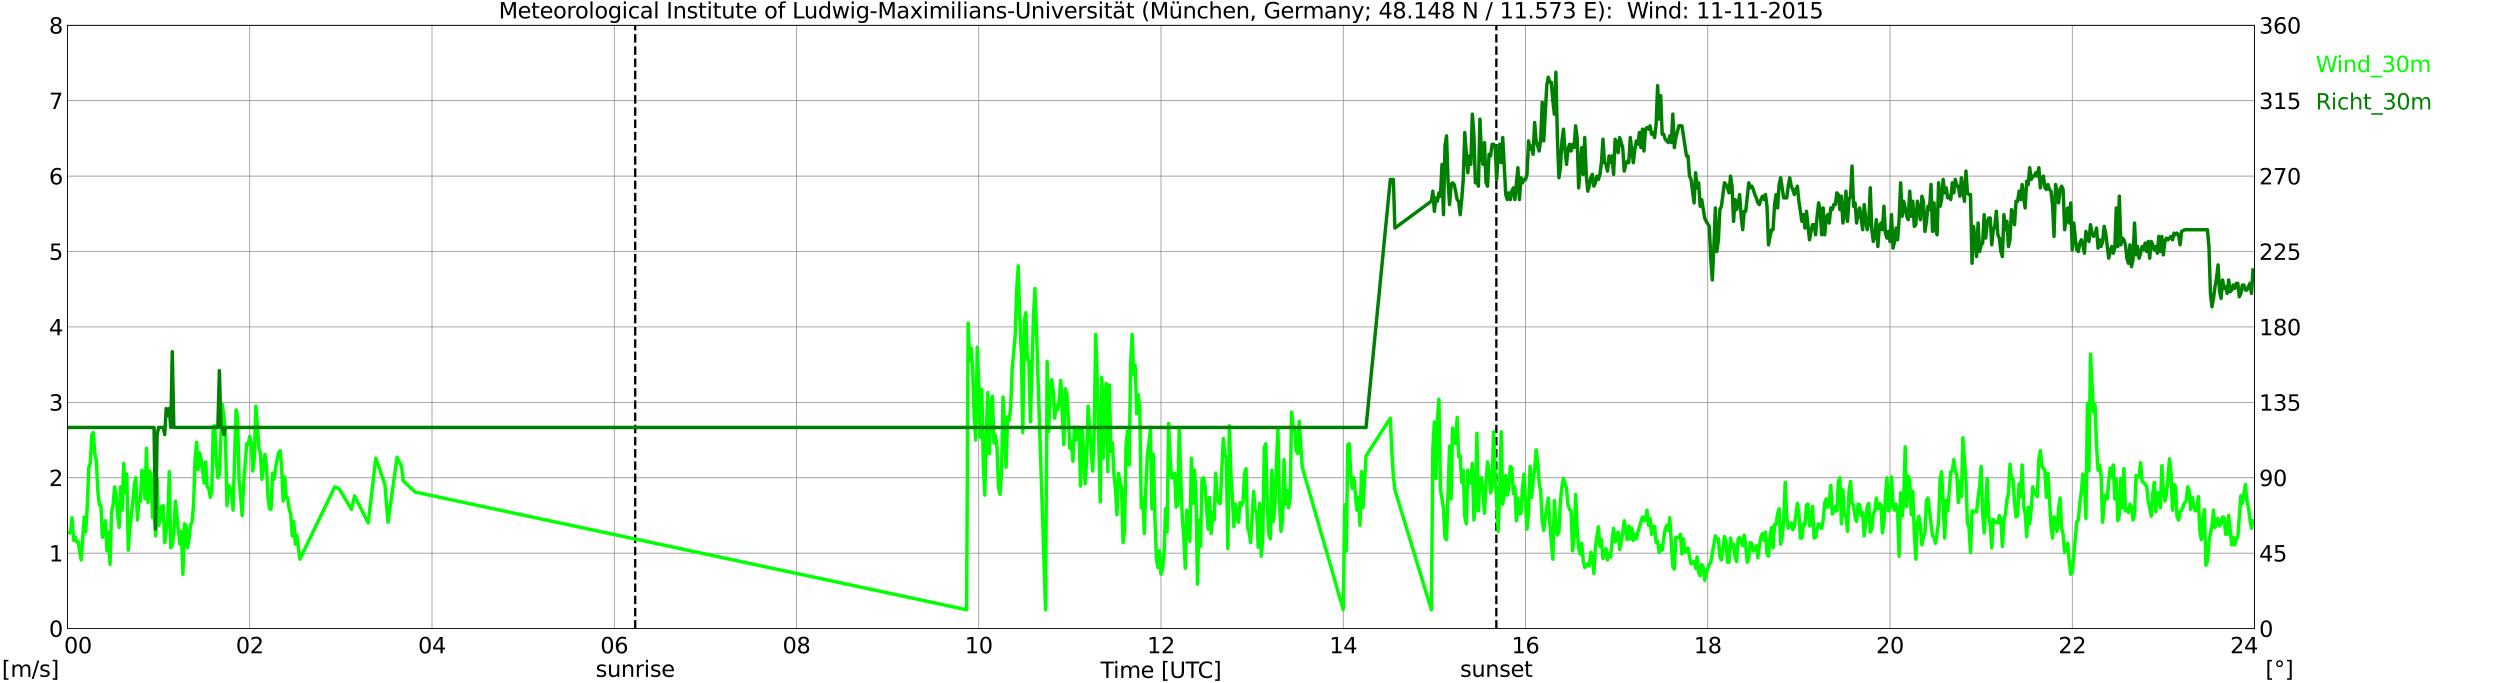 <?xml version="1.0" encoding="utf-8" standalone="no"?>
<!DOCTYPE svg PUBLIC "-//W3C//DTD SVG 1.1//EN"
  "http://www.w3.org/Graphics/SVG/1.1/DTD/svg11.dtd">
<svg xmlns:xlink="http://www.w3.org/1999/xlink" width="1085.4pt" height="296.64pt" viewBox="0 0 1085.4 296.64" xmlns="http://www.w3.org/2000/svg" version="1.1">
 <defs>
  <style type="text/css">*{stroke-linejoin: round; stroke-linecap: butt}</style>
 </defs>
 <g id="figure_1">
  <g id="patch_1">
   <path d="M 0 296.64 
L 1085.4 296.64 
L 1085.4 0 
L 0 0 
z
" style="fill: #ffffff"/>
  </g>
  <g id="axes_1">
   <g id="patch_2">
    <path d="M 29.306 272.909 
L 978.814 272.909 
L 978.814 10.976 
L 29.306 10.976 
z
" style="fill: #ffffff"/>
   </g>
   <g id="patch_3">
    <path d="M 978.814 272.909 
L 978.814 272.909 
L 978.814 10.976 
L 978.814 10.976 
z
" clip-path="url(#p96f7a28b3a)" style="fill: #d3d3d3; opacity: 0.25; stroke: #d3d3d3; stroke-linejoin: miter"/>
   </g>
   <g id="matplotlib.axis_1">
    <g id="xtick_1">
     <g id="line2d_1">
      <path d="M 29.306 272.909 
L 29.306 10.976 
" clip-path="url(#p96f7a28b3a)" style="fill: none; stroke: #808080; stroke-width: 0.3; stroke-linecap: square"/>
     </g>
     <g id="line2d_2"/>
     <g id="text_1">
      <!--    00 -->
      <g transform="translate(18.733 283.627) scale(0.095 -0.095)">
       <defs>
        <path id="DejaVuSans-20" transform="scale(0.016)"/>
        <path id="DejaVuSans-30" d="M 2034 4250 
Q 1547 4250 1301 3770 
Q 1056 3291 1056 2328 
Q 1056 1369 1301 889 
Q 1547 409 2034 409 
Q 2525 409 2770 889 
Q 3016 1369 3016 2328 
Q 3016 3291 2770 3770 
Q 2525 4250 2034 4250 
z
M 2034 4750 
Q 2819 4750 3233 4129 
Q 3647 3509 3647 2328 
Q 3647 1150 3233 529 
Q 2819 -91 2034 -91 
Q 1250 -91 836 529 
Q 422 1150 422 2328 
Q 422 3509 836 4129 
Q 1250 4750 2034 4750 
z
" transform="scale(0.016)"/>
       </defs>
       <use xlink:href="#DejaVuSans-20"/>
       <use xlink:href="#DejaVuSans-20" transform="translate(31.787 0)"/>
       <use xlink:href="#DejaVuSans-20" transform="translate(63.574 0)"/>
       <use xlink:href="#DejaVuSans-30" transform="translate(95.361 0)"/>
       <use xlink:href="#DejaVuSans-30" transform="translate(158.984 0)"/>
      </g>
     </g>
    </g>
    <g id="xtick_2">
     <g id="line2d_3">
      <path d="M 108.431 272.909 
L 108.431 10.976 
" clip-path="url(#p96f7a28b3a)" style="fill: none; stroke: #808080; stroke-width: 0.3; stroke-linecap: square"/>
     </g>
     <g id="line2d_4"/>
     <g id="text_2">
      <!-- 02 -->
      <g transform="translate(102.387 283.627) scale(0.095 -0.095)">
       <defs>
        <path id="DejaVuSans-32" d="M 1228 531 
L 3431 531 
L 3431 0 
L 469 0 
L 469 531 
Q 828 903 1448 1529 
Q 2069 2156 2228 2338 
Q 2531 2678 2651 2914 
Q 2772 3150 2772 3378 
Q 2772 3750 2511 3984 
Q 2250 4219 1831 4219 
Q 1534 4219 1204 4116 
Q 875 4013 500 3803 
L 500 4441 
Q 881 4594 1212 4672 
Q 1544 4750 1819 4750 
Q 2544 4750 2975 4387 
Q 3406 4025 3406 3419 
Q 3406 3131 3298 2873 
Q 3191 2616 2906 2266 
Q 2828 2175 2409 1742 
Q 1991 1309 1228 531 
z
" transform="scale(0.016)"/>
       </defs>
       <use xlink:href="#DejaVuSans-30"/>
       <use xlink:href="#DejaVuSans-32" transform="translate(63.623 0)"/>
      </g>
     </g>
    </g>
    <g id="xtick_3">
     <g id="line2d_5">
      <path d="M 187.557 272.909 
L 187.557 10.976 
" clip-path="url(#p96f7a28b3a)" style="fill: none; stroke: #808080; stroke-width: 0.3; stroke-linecap: square"/>
     </g>
     <g id="line2d_6"/>
     <g id="text_3">
      <!-- 04 -->
      <g transform="translate(181.513 283.627) scale(0.095 -0.095)">
       <defs>
        <path id="DejaVuSans-34" d="M 2419 4116 
L 825 1625 
L 2419 1625 
L 2419 4116 
z
M 2253 4666 
L 3047 4666 
L 3047 1625 
L 3713 1625 
L 3713 1100 
L 3047 1100 
L 3047 0 
L 2419 0 
L 2419 1100 
L 313 1100 
L 313 1709 
L 2253 4666 
z
" transform="scale(0.016)"/>
       </defs>
       <use xlink:href="#DejaVuSans-30"/>
       <use xlink:href="#DejaVuSans-34" transform="translate(63.623 0)"/>
      </g>
     </g>
    </g>
    <g id="xtick_4">
     <g id="line2d_7">
      <path d="M 266.683 272.909 
L 266.683 10.976 
" clip-path="url(#p96f7a28b3a)" style="fill: none; stroke: #808080; stroke-width: 0.3; stroke-linecap: square"/>
     </g>
     <g id="line2d_8"/>
     <g id="text_4">
      <!-- 06 -->
      <g transform="translate(260.638 283.627) scale(0.095 -0.095)">
       <defs>
        <path id="DejaVuSans-36" d="M 2113 2584 
Q 1688 2584 1439 2293 
Q 1191 2003 1191 1497 
Q 1191 994 1439 701 
Q 1688 409 2113 409 
Q 2538 409 2786 701 
Q 3034 994 3034 1497 
Q 3034 2003 2786 2293 
Q 2538 2584 2113 2584 
z
M 3366 4563 
L 3366 3988 
Q 3128 4100 2886 4159 
Q 2644 4219 2406 4219 
Q 1781 4219 1451 3797 
Q 1122 3375 1075 2522 
Q 1259 2794 1537 2939 
Q 1816 3084 2150 3084 
Q 2853 3084 3261 2657 
Q 3669 2231 3669 1497 
Q 3669 778 3244 343 
Q 2819 -91 2113 -91 
Q 1303 -91 875 529 
Q 447 1150 447 2328 
Q 447 3434 972 4092 
Q 1497 4750 2381 4750 
Q 2619 4750 2861 4703 
Q 3103 4656 3366 4563 
z
" transform="scale(0.016)"/>
       </defs>
       <use xlink:href="#DejaVuSans-30"/>
       <use xlink:href="#DejaVuSans-36" transform="translate(63.623 0)"/>
      </g>
     </g>
    </g>
    <g id="xtick_5">
     <g id="line2d_9">
      <path d="M 345.808 272.909 
L 345.808 10.976 
" clip-path="url(#p96f7a28b3a)" style="fill: none; stroke: #808080; stroke-width: 0.3; stroke-linecap: square"/>
     </g>
     <g id="line2d_10"/>
     <g id="text_5">
      <!-- 08 -->
      <g transform="translate(339.764 283.627) scale(0.095 -0.095)">
       <defs>
        <path id="DejaVuSans-38" d="M 2034 2216 
Q 1584 2216 1326 1975 
Q 1069 1734 1069 1313 
Q 1069 891 1326 650 
Q 1584 409 2034 409 
Q 2484 409 2743 651 
Q 3003 894 3003 1313 
Q 3003 1734 2745 1975 
Q 2488 2216 2034 2216 
z
M 1403 2484 
Q 997 2584 770 2862 
Q 544 3141 544 3541 
Q 544 4100 942 4425 
Q 1341 4750 2034 4750 
Q 2731 4750 3128 4425 
Q 3525 4100 3525 3541 
Q 3525 3141 3298 2862 
Q 3072 2584 2669 2484 
Q 3125 2378 3379 2068 
Q 3634 1759 3634 1313 
Q 3634 634 3220 271 
Q 2806 -91 2034 -91 
Q 1263 -91 848 271 
Q 434 634 434 1313 
Q 434 1759 690 2068 
Q 947 2378 1403 2484 
z
M 1172 3481 
Q 1172 3119 1398 2916 
Q 1625 2713 2034 2713 
Q 2441 2713 2670 2916 
Q 2900 3119 2900 3481 
Q 2900 3844 2670 4047 
Q 2441 4250 2034 4250 
Q 1625 4250 1398 4047 
Q 1172 3844 1172 3481 
z
" transform="scale(0.016)"/>
       </defs>
       <use xlink:href="#DejaVuSans-30"/>
       <use xlink:href="#DejaVuSans-38" transform="translate(63.623 0)"/>
      </g>
     </g>
    </g>
    <g id="xtick_6">
     <g id="line2d_11">
      <path d="M 424.934 272.909 
L 424.934 10.976 
" clip-path="url(#p96f7a28b3a)" style="fill: none; stroke: #808080; stroke-width: 0.3; stroke-linecap: square"/>
     </g>
     <g id="line2d_12"/>
     <g id="text_6">
      <!-- 10 -->
      <g transform="translate(418.89 283.627) scale(0.095 -0.095)">
       <defs>
        <path id="DejaVuSans-31" d="M 794 531 
L 1825 531 
L 1825 4091 
L 703 3866 
L 703 4441 
L 1819 4666 
L 2450 4666 
L 2450 531 
L 3481 531 
L 3481 0 
L 794 0 
L 794 531 
z
" transform="scale(0.016)"/>
       </defs>
       <use xlink:href="#DejaVuSans-31"/>
       <use xlink:href="#DejaVuSans-30" transform="translate(63.623 0)"/>
      </g>
     </g>
    </g>
    <g id="xtick_7">
     <g id="line2d_13">
      <path d="M 504.06 272.909 
L 504.06 10.976 
" clip-path="url(#p96f7a28b3a)" style="fill: none; stroke: #808080; stroke-width: 0.3; stroke-linecap: square"/>
     </g>
     <g id="line2d_14"/>
     <g id="text_7">
      <!-- 12 -->
      <g transform="translate(498.015 283.627) scale(0.095 -0.095)">
       <use xlink:href="#DejaVuSans-31"/>
       <use xlink:href="#DejaVuSans-32" transform="translate(63.623 0)"/>
      </g>
     </g>
    </g>
    <g id="xtick_8">
     <g id="line2d_15">
      <path d="M 583.185 272.909 
L 583.185 10.976 
" clip-path="url(#p96f7a28b3a)" style="fill: none; stroke: #808080; stroke-width: 0.3; stroke-linecap: square"/>
     </g>
     <g id="line2d_16"/>
     <g id="text_8">
      <!-- 14 -->
      <g transform="translate(577.141 283.627) scale(0.095 -0.095)">
       <use xlink:href="#DejaVuSans-31"/>
       <use xlink:href="#DejaVuSans-34" transform="translate(63.623 0)"/>
      </g>
     </g>
    </g>
    <g id="xtick_9">
     <g id="line2d_17">
      <path d="M 662.311 272.909 
L 662.311 10.976 
" clip-path="url(#p96f7a28b3a)" style="fill: none; stroke: #808080; stroke-width: 0.3; stroke-linecap: square"/>
     </g>
     <g id="line2d_18"/>
     <g id="text_9">
      <!-- 16 -->
      <g transform="translate(656.267 283.627) scale(0.095 -0.095)">
       <use xlink:href="#DejaVuSans-31"/>
       <use xlink:href="#DejaVuSans-36" transform="translate(63.623 0)"/>
      </g>
     </g>
    </g>
    <g id="xtick_10">
     <g id="line2d_19">
      <path d="M 741.437 272.909 
L 741.437 10.976 
" clip-path="url(#p96f7a28b3a)" style="fill: none; stroke: #808080; stroke-width: 0.3; stroke-linecap: square"/>
     </g>
     <g id="line2d_20"/>
     <g id="text_10">
      <!-- 18 -->
      <g transform="translate(735.392 283.627) scale(0.095 -0.095)">
       <use xlink:href="#DejaVuSans-31"/>
       <use xlink:href="#DejaVuSans-38" transform="translate(63.623 0)"/>
      </g>
     </g>
    </g>
    <g id="xtick_11">
     <g id="line2d_21">
      <path d="M 820.562 272.909 
L 820.562 10.976 
" clip-path="url(#p96f7a28b3a)" style="fill: none; stroke: #808080; stroke-width: 0.3; stroke-linecap: square"/>
     </g>
     <g id="line2d_22"/>
     <g id="text_11">
      <!-- 20 -->
      <g transform="translate(814.518 283.627) scale(0.095 -0.095)">
       <use xlink:href="#DejaVuSans-32"/>
       <use xlink:href="#DejaVuSans-30" transform="translate(63.623 0)"/>
      </g>
     </g>
    </g>
    <g id="xtick_12">
     <g id="line2d_23">
      <path d="M 899.688 272.909 
L 899.688 10.976 
" clip-path="url(#p96f7a28b3a)" style="fill: none; stroke: #808080; stroke-width: 0.3; stroke-linecap: square"/>
     </g>
     <g id="line2d_24"/>
     <g id="text_12">
      <!-- 22 -->
      <g transform="translate(893.644 283.627) scale(0.095 -0.095)">
       <use xlink:href="#DejaVuSans-32"/>
       <use xlink:href="#DejaVuSans-32" transform="translate(63.623 0)"/>
      </g>
     </g>
    </g>
    <g id="xtick_13">
     <g id="line2d_25">
      <path d="M 978.814 272.909 
L 978.814 10.976 
" clip-path="url(#p96f7a28b3a)" style="fill: none; stroke: #808080; stroke-width: 0.3; stroke-linecap: square"/>
     </g>
     <g id="line2d_26"/>
     <g id="text_13">
      <!-- 24    -->
      <g transform="translate(968.241 283.627) scale(0.095 -0.095)">
       <use xlink:href="#DejaVuSans-32"/>
       <use xlink:href="#DejaVuSans-34" transform="translate(63.623 0)"/>
       <use xlink:href="#DejaVuSans-20" transform="translate(127.246 0)"/>
       <use xlink:href="#DejaVuSans-20" transform="translate(159.033 0)"/>
       <use xlink:href="#DejaVuSans-20" transform="translate(190.82 0)"/>
      </g>
     </g>
    </g>
    <g id="text_14">
     <!-- Time [UTC] -->
     <g transform="translate(477.806 294.322) scale(0.095 -0.095)">
      <defs>
       <path id="DejaVuSans-54" d="M -19 4666 
L 3928 4666 
L 3928 4134 
L 2272 4134 
L 2272 0 
L 1638 0 
L 1638 4134 
L -19 4134 
L -19 4666 
z
" transform="scale(0.016)"/>
       <path id="DejaVuSans-69" d="M 603 3500 
L 1178 3500 
L 1178 0 
L 603 0 
L 603 3500 
z
M 603 4863 
L 1178 4863 
L 1178 4134 
L 603 4134 
L 603 4863 
z
" transform="scale(0.016)"/>
       <path id="DejaVuSans-6d" d="M 3328 2828 
Q 3544 3216 3844 3400 
Q 4144 3584 4550 3584 
Q 5097 3584 5394 3201 
Q 5691 2819 5691 2113 
L 5691 0 
L 5113 0 
L 5113 2094 
Q 5113 2597 4934 2840 
Q 4756 3084 4391 3084 
Q 3944 3084 3684 2787 
Q 3425 2491 3425 1978 
L 3425 0 
L 2847 0 
L 2847 2094 
Q 2847 2600 2669 2842 
Q 2491 3084 2119 3084 
Q 1678 3084 1418 2786 
Q 1159 2488 1159 1978 
L 1159 0 
L 581 0 
L 581 3500 
L 1159 3500 
L 1159 2956 
Q 1356 3278 1631 3431 
Q 1906 3584 2284 3584 
Q 2666 3584 2933 3390 
Q 3200 3197 3328 2828 
z
" transform="scale(0.016)"/>
       <path id="DejaVuSans-65" d="M 3597 1894 
L 3597 1613 
L 953 1613 
Q 991 1019 1311 708 
Q 1631 397 2203 397 
Q 2534 397 2845 478 
Q 3156 559 3463 722 
L 3463 178 
Q 3153 47 2828 -22 
Q 2503 -91 2169 -91 
Q 1331 -91 842 396 
Q 353 884 353 1716 
Q 353 2575 817 3079 
Q 1281 3584 2069 3584 
Q 2775 3584 3186 3129 
Q 3597 2675 3597 1894 
z
M 3022 2063 
Q 3016 2534 2758 2815 
Q 2500 3097 2075 3097 
Q 1594 3097 1305 2825 
Q 1016 2553 972 2059 
L 3022 2063 
z
" transform="scale(0.016)"/>
       <path id="DejaVuSans-5b" d="M 550 4863 
L 1875 4863 
L 1875 4416 
L 1125 4416 
L 1125 -397 
L 1875 -397 
L 1875 -844 
L 550 -844 
L 550 4863 
z
" transform="scale(0.016)"/>
       <path id="DejaVuSans-55" d="M 556 4666 
L 1191 4666 
L 1191 1831 
Q 1191 1081 1462 751 
Q 1734 422 2344 422 
Q 2950 422 3222 751 
Q 3494 1081 3494 1831 
L 3494 4666 
L 4128 4666 
L 4128 1753 
Q 4128 841 3676 375 
Q 3225 -91 2344 -91 
Q 1459 -91 1007 375 
Q 556 841 556 1753 
L 556 4666 
z
" transform="scale(0.016)"/>
       <path id="DejaVuSans-43" d="M 4122 4306 
L 4122 3641 
Q 3803 3938 3442 4084 
Q 3081 4231 2675 4231 
Q 1875 4231 1450 3742 
Q 1025 3253 1025 2328 
Q 1025 1406 1450 917 
Q 1875 428 2675 428 
Q 3081 428 3442 575 
Q 3803 722 4122 1019 
L 4122 359 
Q 3791 134 3420 21 
Q 3050 -91 2638 -91 
Q 1578 -91 968 557 
Q 359 1206 359 2328 
Q 359 3453 968 4101 
Q 1578 4750 2638 4750 
Q 3056 4750 3426 4639 
Q 3797 4528 4122 4306 
z
" transform="scale(0.016)"/>
       <path id="DejaVuSans-5d" d="M 1947 4863 
L 1947 -844 
L 622 -844 
L 622 -397 
L 1369 -397 
L 1369 4416 
L 622 4416 
L 622 4863 
L 1947 4863 
z
" transform="scale(0.016)"/>
      </defs>
      <use xlink:href="#DejaVuSans-54"/>
      <use xlink:href="#DejaVuSans-69" transform="translate(57.959 0)"/>
      <use xlink:href="#DejaVuSans-6d" transform="translate(85.742 0)"/>
      <use xlink:href="#DejaVuSans-65" transform="translate(183.154 0)"/>
      <use xlink:href="#DejaVuSans-20" transform="translate(244.678 0)"/>
      <use xlink:href="#DejaVuSans-5b" transform="translate(276.465 0)"/>
      <use xlink:href="#DejaVuSans-55" transform="translate(315.479 0)"/>
      <use xlink:href="#DejaVuSans-54" transform="translate(388.672 0)"/>
      <use xlink:href="#DejaVuSans-43" transform="translate(443.881 0)"/>
      <use xlink:href="#DejaVuSans-5d" transform="translate(513.705 0)"/>
     </g>
    </g>
   </g>
   <g id="matplotlib.axis_2">
    <g id="ytick_1">
     <g id="line2d_27">
      <path d="M 29.306 272.909 
L 978.814 272.909 
" clip-path="url(#p96f7a28b3a)" style="fill: none; stroke: #808080; stroke-width: 0.3; stroke-linecap: square"/>
     </g>
     <g id="line2d_28"/>
     <g id="text_15">
      <!-- 0 -->
      <g transform="translate(21.261 276.518) scale(0.095 -0.095)">
       <use xlink:href="#DejaVuSans-30"/>
      </g>
     </g>
    </g>
    <g id="ytick_2">
     <g id="line2d_29">
      <path d="M 29.306 240.167 
L 978.814 240.167 
" clip-path="url(#p96f7a28b3a)" style="fill: none; stroke: #808080; stroke-width: 0.3; stroke-linecap: square"/>
     </g>
     <g id="line2d_30"/>
     <g id="text_16">
      <!-- 1 -->
      <g transform="translate(21.261 243.776) scale(0.095 -0.095)">
       <use xlink:href="#DejaVuSans-31"/>
      </g>
     </g>
    </g>
    <g id="ytick_3">
     <g id="line2d_31">
      <path d="M 29.306 207.426 
L 978.814 207.426 
" clip-path="url(#p96f7a28b3a)" style="fill: none; stroke: #808080; stroke-width: 0.3; stroke-linecap: square"/>
     </g>
     <g id="line2d_32"/>
     <g id="text_17">
      <!-- 2 -->
      <g transform="translate(21.261 211.035) scale(0.095 -0.095)">
       <use xlink:href="#DejaVuSans-32"/>
      </g>
     </g>
    </g>
    <g id="ytick_4">
     <g id="line2d_33">
      <path d="M 29.306 174.684 
L 978.814 174.684 
" clip-path="url(#p96f7a28b3a)" style="fill: none; stroke: #808080; stroke-width: 0.3; stroke-linecap: square"/>
     </g>
     <g id="line2d_34"/>
     <g id="text_18">
      <!-- 3 -->
      <g transform="translate(21.261 178.293) scale(0.095 -0.095)">
       <defs>
        <path id="DejaVuSans-33" d="M 2597 2516 
Q 3050 2419 3304 2112 
Q 3559 1806 3559 1356 
Q 3559 666 3084 287 
Q 2609 -91 1734 -91 
Q 1441 -91 1130 -33 
Q 819 25 488 141 
L 488 750 
Q 750 597 1062 519 
Q 1375 441 1716 441 
Q 2309 441 2620 675 
Q 2931 909 2931 1356 
Q 2931 1769 2642 2001 
Q 2353 2234 1838 2234 
L 1294 2234 
L 1294 2753 
L 1863 2753 
Q 2328 2753 2575 2939 
Q 2822 3125 2822 3475 
Q 2822 3834 2567 4026 
Q 2313 4219 1838 4219 
Q 1578 4219 1281 4162 
Q 984 4106 628 3988 
L 628 4550 
Q 988 4650 1302 4700 
Q 1616 4750 1894 4750 
Q 2613 4750 3031 4423 
Q 3450 4097 3450 3541 
Q 3450 3153 3228 2886 
Q 3006 2619 2597 2516 
z
" transform="scale(0.016)"/>
       </defs>
       <use xlink:href="#DejaVuSans-33"/>
      </g>
     </g>
    </g>
    <g id="ytick_5">
     <g id="line2d_35">
      <path d="M 29.306 141.942 
L 978.814 141.942 
" clip-path="url(#p96f7a28b3a)" style="fill: none; stroke: #808080; stroke-width: 0.3; stroke-linecap: square"/>
     </g>
     <g id="line2d_36"/>
     <g id="text_19">
      <!-- 4 -->
      <g transform="translate(21.261 145.551) scale(0.095 -0.095)">
       <use xlink:href="#DejaVuSans-34"/>
      </g>
     </g>
    </g>
    <g id="ytick_6">
     <g id="line2d_37">
      <path d="M 29.306 109.201 
L 978.814 109.201 
" clip-path="url(#p96f7a28b3a)" style="fill: none; stroke: #808080; stroke-width: 0.3; stroke-linecap: square"/>
     </g>
     <g id="line2d_38"/>
     <g id="text_20">
      <!-- 5 -->
      <g transform="translate(21.261 112.81) scale(0.095 -0.095)">
       <defs>
        <path id="DejaVuSans-35" d="M 691 4666 
L 3169 4666 
L 3169 4134 
L 1269 4134 
L 1269 2991 
Q 1406 3038 1543 3061 
Q 1681 3084 1819 3084 
Q 2600 3084 3056 2656 
Q 3513 2228 3513 1497 
Q 3513 744 3044 326 
Q 2575 -91 1722 -91 
Q 1428 -91 1123 -41 
Q 819 9 494 109 
L 494 744 
Q 775 591 1075 516 
Q 1375 441 1709 441 
Q 2250 441 2565 725 
Q 2881 1009 2881 1497 
Q 2881 1984 2565 2268 
Q 2250 2553 1709 2553 
Q 1456 2553 1204 2497 
Q 953 2441 691 2322 
L 691 4666 
z
" transform="scale(0.016)"/>
       </defs>
       <use xlink:href="#DejaVuSans-35"/>
      </g>
     </g>
    </g>
    <g id="ytick_7">
     <g id="line2d_39">
      <path d="M 29.306 76.459 
L 978.814 76.459 
" clip-path="url(#p96f7a28b3a)" style="fill: none; stroke: #808080; stroke-width: 0.3; stroke-linecap: square"/>
     </g>
     <g id="line2d_40"/>
     <g id="text_21">
      <!-- 6 -->
      <g transform="translate(21.261 80.068) scale(0.095 -0.095)">
       <use xlink:href="#DejaVuSans-36"/>
      </g>
     </g>
    </g>
    <g id="ytick_8">
     <g id="line2d_41">
      <path d="M 29.306 43.717 
L 978.814 43.717 
" clip-path="url(#p96f7a28b3a)" style="fill: none; stroke: #808080; stroke-width: 0.3; stroke-linecap: square"/>
     </g>
     <g id="line2d_42"/>
     <g id="text_22">
      <!-- 7 -->
      <g transform="translate(21.261 47.327) scale(0.095 -0.095)">
       <defs>
        <path id="DejaVuSans-37" d="M 525 4666 
L 3525 4666 
L 3525 4397 
L 1831 0 
L 1172 0 
L 2766 4134 
L 525 4134 
L 525 4666 
z
" transform="scale(0.016)"/>
       </defs>
       <use xlink:href="#DejaVuSans-37"/>
      </g>
     </g>
    </g>
    <g id="ytick_9">
     <g id="line2d_43">
      <path d="M 29.306 10.976 
L 978.814 10.976 
" clip-path="url(#p96f7a28b3a)" style="fill: none; stroke: #808080; stroke-width: 0.3; stroke-linecap: square"/>
     </g>
     <g id="line2d_44"/>
     <g id="text_23">
      <!-- 8 -->
      <g transform="translate(21.261 14.585) scale(0.095 -0.095)">
       <use xlink:href="#DejaVuSans-38"/>
      </g>
     </g>
    </g>
   </g>
   <g id="line2d_45">
    <path d="M 275.782 272.909 
L 275.782 10.976 
" clip-path="url(#p96f7a28b3a)" style="fill: none; stroke-dasharray: 3.7,1.6; stroke-dashoffset: 0; stroke: #000000"/>
   </g>
   <g id="line2d_46">
    <path d="M 649.651 272.909 
L 649.651 10.976 
" clip-path="url(#p96f7a28b3a)" style="fill: none; stroke-dasharray: 3.7,1.6; stroke-dashoffset: 0; stroke: #000000"/>
   </g>
   <g id="line2d_47">
    <path d="M 29.306 231.327 
L 30.625 231.327 
L 31.284 224.779 
L 31.943 234.601 
L 32.603 232.964 
L 33.262 235.256 
L 33.921 235.256 
L 35.24 243.114 
L 36.559 224.451 
L 37.218 231 
L 37.878 219.867 
L 38.537 203.169 
L 39.197 201.205 
L 39.856 188.763 
L 40.515 187.781 
L 41.175 196.948 
L 41.834 200.222 
L 42.493 213.319 
L 43.153 219.213 
L 43.812 219.54 
L 44.472 233.291 
L 45.131 231 
L 45.79 226.088 
L 46.45 239.185 
L 47.109 231 
L 47.768 245.078 
L 48.428 222.487 
L 49.087 219.213 
L 49.747 211.355 
L 50.406 214.956 
L 51.065 223.796 
L 51.725 229.035 
L 52.384 211.355 
L 53.043 221.504 
L 53.703 201.205 
L 54.362 213.974 
L 55.022 205.788 
L 55.681 238.857 
L 56.34 229.69 
L 57.659 217.903 
L 58.319 210.7 
L 58.978 207.426 
L 59.637 225.761 
L 60.297 217.575 
L 60.956 217.575 
L 61.615 204.151 
L 62.275 204.806 
L 62.934 216.593 
L 63.594 194.656 
L 64.253 218.23 
L 64.912 204.479 
L 65.572 205.788 
L 66.231 224.779 
L 66.89 221.504 
L 67.55 232.637 
L 68.209 207.753 
L 68.869 228.053 
L 69.528 226.088 
L 70.187 219.867 
L 70.847 219.54 
L 71.506 235.583 
L 72.825 226.088 
L 73.484 204.806 
L 74.144 237.875 
L 74.803 236.893 
L 75.462 231.654 
L 76.122 217.575 
L 78.1 236.238 
L 78.759 230.672 
L 79.419 249.335 
L 80.078 227.398 
L 80.737 228.053 
L 81.397 237.875 
L 82.056 233.946 
L 82.716 228.053 
L 83.375 226.743 
L 84.034 219.213 
L 84.694 199.24 
L 85.353 192.037 
L 86.013 203.824 
L 86.672 196.621 
L 87.331 199.568 
L 88.65 209.717 
L 89.309 200.55 
L 89.969 211.355 
L 90.628 212.009 
L 91.288 215.938 
L 91.947 213.319 
L 92.606 185.161 
L 93.266 184.834 
L 93.925 200.222 
L 94.584 207.426 
L 95.244 206.116 
L 95.903 188.763 
L 96.563 175.666 
L 97.222 181.232 
L 97.881 189.745 
L 98.541 219.54 
L 99.2 210.7 
L 99.86 211.682 
L 100.519 214.629 
L 101.178 221.504 
L 102.497 177.958 
L 103.156 181.56 
L 103.816 208.735 
L 104.475 215.611 
L 105.135 223.796 
L 105.794 209.717 
L 107.113 192.692 
L 107.772 193.019 
L 108.431 189.418 
L 109.091 192.692 
L 109.75 204.479 
L 110.41 198.913 
L 111.069 176.321 
L 111.728 184.506 
L 112.388 194.656 
L 113.047 196.621 
L 113.707 208.08 
L 115.025 197.276 
L 115.685 202.187 
L 116.344 215.938 
L 117.003 220.85 
L 117.663 221.177 
L 118.322 205.461 
L 118.982 208.08 
L 119.641 203.169 
L 120.3 199.568 
L 120.96 196.621 
L 121.619 195.639 
L 122.278 203.169 
L 122.938 217.575 
L 123.597 207.098 
L 124.257 215.938 
L 124.916 216.266 
L 125.575 221.177 
L 126.235 223.142 
L 126.894 232.637 
L 127.553 226.416 
L 128.213 236.238 
L 128.872 232.309 
L 130.191 242.786 
L 145.357 211.355 
L 147.335 212.337 
L 152.61 221.177 
L 153.929 215.284 
L 159.863 227.071 
L 163.16 198.913 
L 167.116 210.372 
L 168.435 226.743 
L 172.391 198.585 
L 174.37 202.514 
L 175.029 208.735 
L 180.304 213.646 
L 419.659 264.723 
L 420.318 140.305 
L 420.978 156.349 
L 421.637 151.11 
L 422.297 160.932 
L 422.956 180.905 
L 423.615 191.055 
L 424.275 150.782 
L 424.934 165.844 
L 425.593 189.745 
L 426.253 169.118 
L 426.912 201.859 
L 427.572 214.956 
L 428.231 186.471 
L 428.89 170.427 
L 429.55 196.948 
L 430.209 174.684 
L 430.869 172.065 
L 431.528 192.364 
L 432.187 189.09 
L 432.847 194.001 
L 433.506 211.355 
L 434.165 214.629 
L 434.825 204.806 
L 435.484 172.392 
L 436.803 202.842 
L 437.462 180.905 
L 438.122 182.542 
L 438.781 176.976 
L 439.44 160.278 
L 440.759 145.544 
L 441.419 125.571 
L 442.078 115.422 
L 442.737 137.686 
L 443.397 152.747 
L 444.056 187.781 
L 444.716 139.323 
L 445.375 135.721 
L 446.034 156.021 
L 446.694 156.676 
L 447.353 183.197 
L 448.672 137.686 
L 449.331 125.244 
L 449.991 142.597 
L 450.65 163.879 
L 453.947 264.723 
L 454.606 157.003 
L 455.266 187.453 
L 455.925 169.773 
L 456.584 164.861 
L 457.244 169.445 
L 457.903 181.56 
L 458.563 175.994 
L 459.222 177.958 
L 459.881 173.047 
L 460.541 165.189 
L 461.859 193.019 
L 462.519 168.79 
L 463.178 171.082 
L 463.838 181.232 
L 464.497 194.656 
L 465.156 191.71 
L 465.816 200.222 
L 466.475 185.489 
L 467.134 191.055 
L 467.794 187.126 
L 468.453 185.489 
L 469.113 211.027 
L 469.772 185.816 
L 470.431 194.984 
L 471.091 210.045 
L 471.75 200.55 
L 472.409 176.321 
L 474.388 204.479 
L 475.047 187.453 
L 475.706 145.216 
L 476.366 164.534 
L 477.685 217.903 
L 478.344 163.879 
L 479.003 198.913 
L 479.663 171.41 
L 480.322 166.498 
L 480.981 204.806 
L 481.641 167.153 
L 482.3 195.966 
L 482.96 192.364 
L 483.619 205.788 
L 484.278 212.009 
L 484.938 223.469 
L 485.597 205.461 
L 486.256 209.39 
L 486.916 211.355 
L 487.575 235.583 
L 488.235 230.672 
L 488.894 193.019 
L 489.553 187.126 
L 490.213 201.859 
L 490.872 158.64 
L 491.532 145.216 
L 492.191 162.569 
L 492.85 158.64 
L 493.51 179.595 
L 494.169 171.41 
L 494.828 176.976 
L 495.488 220.522 
L 496.147 216.266 
L 496.807 231.654 
L 497.466 212.009 
L 498.125 197.93 
L 498.785 192.692 
L 499.444 186.471 
L 500.103 220.85 
L 500.763 197.276 
L 501.422 225.433 
L 502.082 242.786 
L 502.741 246.388 
L 503.4 239.185 
L 504.06 249.335 
L 504.719 247.043 
L 505.379 240.822 
L 506.038 220.85 
L 506.697 231 
L 507.357 183.852 
L 508.016 199.568 
L 508.675 207.426 
L 509.994 205.461 
L 510.654 220.195 
L 511.313 219.213 
L 511.972 186.471 
L 512.632 207.426 
L 513.291 224.124 
L 513.95 232.964 
L 514.61 246.715 
L 515.269 221.504 
L 515.929 229.035 
L 516.588 234.928 
L 517.247 198.913 
L 517.907 218.558 
L 518.566 204.151 
L 519.226 213.319 
L 519.885 253.591 
L 520.544 225.761 
L 521.204 237.22 
L 521.863 208.08 
L 522.522 207.426 
L 523.182 211.027 
L 524.501 229.69 
L 525.16 215.938 
L 525.819 231.654 
L 526.479 222.487 
L 527.138 225.761 
L 527.797 205.461 
L 528.457 216.593 
L 529.116 218.23 
L 529.776 218.558 
L 531.094 190.4 
L 531.754 196.948 
L 532.413 198.913 
L 533.073 238.203 
L 533.732 184.834 
L 534.391 205.788 
L 535.051 216.266 
L 535.71 228.708 
L 536.369 218.885 
L 537.688 226.743 
L 538.348 218.23 
L 539.007 219.54 
L 539.666 217.903 
L 540.326 205.788 
L 540.985 203.497 
L 541.644 229.035 
L 542.304 231 
L 542.963 235.583 
L 544.282 213.319 
L 544.941 221.832 
L 545.601 222.159 
L 546.26 237.548 
L 546.919 218.558 
L 547.579 241.477 
L 548.238 233.619 
L 548.898 194.329 
L 549.557 192.692 
L 550.216 220.195 
L 550.876 231.982 
L 551.535 233.946 
L 552.195 204.151 
L 552.854 226.416 
L 553.513 219.54 
L 554.173 201.205 
L 554.832 186.471 
L 555.491 218.23 
L 556.151 230.672 
L 556.81 226.088 
L 557.47 199.568 
L 558.129 218.885 
L 558.788 212.992 
L 559.448 220.522 
L 560.107 216.266 
L 560.766 178.94 
L 561.426 185.161 
L 562.085 185.489 
L 562.745 195.639 
L 563.404 196.948 
L 564.063 182.869 
L 565.382 202.842 
L 583.185 264.723 
L 583.845 219.213 
L 584.504 239.185 
L 585.164 193.019 
L 585.823 192.692 
L 586.482 207.426 
L 587.142 212.009 
L 587.801 207.426 
L 589.12 221.504 
L 589.779 215.938 
L 590.439 228.053 
L 591.098 204.806 
L 591.757 220.522 
L 593.076 197.93 
L 603.626 181.56 
L 604.286 196.293 
L 604.945 206.771 
L 605.604 212.664 
L 621.429 264.723 
L 622.089 194.656 
L 622.748 183.197 
L 623.408 207.753 
L 624.067 181.887 
L 624.726 173.374 
L 625.386 212.337 
L 626.705 220.85 
L 627.364 233.619 
L 628.023 234.274 
L 629.342 193.674 
L 630.001 216.593 
L 630.661 185.816 
L 631.32 190.072 
L 631.98 192.692 
L 632.639 181.232 
L 633.298 198.258 
L 633.958 197.93 
L 634.617 209.39 
L 635.276 204.151 
L 635.936 224.124 
L 636.595 227.398 
L 637.255 204.151 
L 637.914 209.717 
L 638.573 209.717 
L 639.233 201.205 
L 639.892 225.761 
L 640.552 218.885 
L 641.211 188.108 
L 641.87 221.832 
L 642.53 208.08 
L 643.189 207.426 
L 643.848 213.646 
L 644.508 222.814 
L 645.167 209.717 
L 645.827 200.55 
L 646.486 204.479 
L 647.145 213.974 
L 647.805 211.682 
L 648.464 187.453 
L 649.123 205.461 
L 650.442 230.672 
L 651.102 212.992 
L 651.761 187.453 
L 652.42 218.885 
L 653.08 214.629 
L 653.739 206.443 
L 654.399 214.956 
L 655.058 211.355 
L 655.717 202.514 
L 656.377 203.169 
L 657.036 214.301 
L 657.695 211.355 
L 658.355 226.088 
L 659.014 216.266 
L 659.674 223.142 
L 660.333 222.814 
L 660.992 212.009 
L 661.652 205.788 
L 662.97 229.69 
L 663.63 222.487 
L 664.289 202.514 
L 664.949 215.938 
L 665.608 209.063 
L 666.267 203.824 
L 666.927 195.311 
L 667.586 200.222 
L 668.246 209.717 
L 668.905 213.319 
L 669.564 226.088 
L 670.224 230.345 
L 670.883 224.779 
L 672.202 216.266 
L 672.861 227.071 
L 674.18 242.786 
L 674.839 217.248 
L 675.499 226.416 
L 676.158 232.309 
L 676.817 231 
L 677.477 217.575 
L 678.136 211.027 
L 678.796 207.753 
L 680.114 212.009 
L 680.774 219.213 
L 681.433 221.177 
L 682.092 221.832 
L 682.752 239.185 
L 683.411 233.946 
L 684.071 214.629 
L 684.73 229.69 
L 685.389 238.203 
L 686.049 240.495 
L 686.708 235.911 
L 687.368 243.441 
L 688.027 246.388 
L 688.686 245.733 
L 689.346 244.751 
L 690.005 245.733 
L 690.664 239.84 
L 691.324 240.822 
L 691.983 249.007 
L 692.643 237.548 
L 693.961 228.708 
L 694.621 237.22 
L 695.28 234.274 
L 695.939 242.459 
L 696.599 241.149 
L 697.258 238.203 
L 697.918 243.114 
L 698.577 240.167 
L 699.236 241.804 
L 699.896 234.928 
L 700.555 229.362 
L 701.215 235.256 
L 701.874 232.309 
L 702.533 231 
L 703.193 238.53 
L 703.852 235.256 
L 704.511 231.327 
L 705.171 226.088 
L 705.83 231 
L 706.49 234.274 
L 707.149 228.38 
L 707.808 233.946 
L 708.468 229.362 
L 709.127 234.601 
L 709.786 231.982 
L 710.446 233.946 
L 711.105 231 
L 713.083 224.451 
L 713.743 226.088 
L 714.402 225.761 
L 715.062 221.504 
L 715.721 228.053 
L 716.38 225.106 
L 717.04 231.982 
L 717.699 228.38 
L 718.358 228.708 
L 719.018 235.583 
L 719.677 234.928 
L 720.337 239.84 
L 720.996 236.893 
L 721.655 238.857 
L 722.315 233.619 
L 722.974 229.69 
L 723.633 228.053 
L 724.293 230.345 
L 724.952 224.779 
L 726.271 246.061 
L 726.93 247.043 
L 727.59 233.291 
L 728.909 233.291 
L 729.568 231.982 
L 730.227 240.495 
L 730.887 233.946 
L 731.546 239.84 
L 732.205 239.185 
L 732.865 237.875 
L 733.524 241.804 
L 734.184 244.751 
L 735.502 243.769 
L 736.162 246.715 
L 736.821 241.804 
L 737.48 248.68 
L 738.14 249.99 
L 738.799 245.078 
L 739.459 246.061 
L 740.118 251.954 
L 740.777 248.68 
L 742.096 245.078 
L 742.756 244.096 
L 744.074 236.566 
L 744.734 232.637 
L 745.393 234.274 
L 746.052 233.946 
L 746.712 241.804 
L 747.371 243.114 
L 748.69 232.964 
L 749.349 235.256 
L 750.009 244.096 
L 750.668 244.096 
L 751.327 233.619 
L 751.987 237.548 
L 752.646 236.238 
L 753.306 241.804 
L 753.965 243.769 
L 754.624 233.946 
L 755.284 233.291 
L 755.943 235.583 
L 756.602 236.893 
L 757.262 232.309 
L 757.921 236.893 
L 758.581 244.096 
L 759.24 242.132 
L 759.899 235.583 
L 760.559 235.911 
L 761.218 239.185 
L 761.878 238.53 
L 762.537 236.893 
L 763.196 242.132 
L 763.856 236.893 
L 764.515 233.291 
L 765.174 231.654 
L 765.834 234.601 
L 766.493 231 
L 767.153 240.495 
L 767.812 241.477 
L 768.471 232.964 
L 769.131 229.035 
L 769.79 237.875 
L 770.449 227.725 
L 771.109 227.725 
L 771.768 223.142 
L 772.428 220.85 
L 773.087 236.238 
L 773.746 232.964 
L 774.406 226.088 
L 775.065 209.39 
L 775.725 224.124 
L 776.384 229.362 
L 777.043 228.053 
L 777.703 227.071 
L 778.362 230.017 
L 779.021 228.708 
L 780.34 218.558 
L 781 222.814 
L 781.659 233.619 
L 782.318 233.619 
L 782.978 227.398 
L 783.637 227.725 
L 784.296 219.213 
L 784.956 218.885 
L 785.615 228.38 
L 786.275 227.071 
L 786.934 219.867 
L 787.593 233.619 
L 788.253 233.291 
L 788.912 229.69 
L 789.572 227.398 
L 790.231 228.708 
L 790.89 229.362 
L 791.55 225.761 
L 792.209 218.558 
L 792.868 216.593 
L 793.528 220.195 
L 794.187 218.558 
L 794.847 210.7 
L 795.506 223.142 
L 796.165 222.159 
L 796.825 219.867 
L 797.484 221.832 
L 798.143 209.063 
L 798.803 207.426 
L 799.462 227.398 
L 800.122 212.664 
L 800.781 223.796 
L 801.44 223.469 
L 802.1 230.672 
L 802.759 213.319 
L 803.419 209.063 
L 804.078 218.558 
L 804.737 219.213 
L 805.397 224.451 
L 806.056 226.416 
L 806.715 218.885 
L 807.375 219.213 
L 808.034 223.796 
L 808.694 222.487 
L 809.353 232.637 
L 810.012 227.071 
L 810.672 219.867 
L 811.331 218.558 
L 811.99 231 
L 812.65 229.69 
L 813.309 223.142 
L 813.969 221.832 
L 814.628 216.266 
L 815.287 220.85 
L 815.947 218.558 
L 816.606 219.213 
L 817.265 231.327 
L 817.925 226.743 
L 818.584 215.938 
L 819.244 207.426 
L 819.903 221.832 
L 820.562 220.85 
L 821.222 207.098 
L 821.881 218.885 
L 822.541 221.504 
L 823.2 218.885 
L 823.859 222.159 
L 824.519 241.477 
L 825.178 213.974 
L 825.837 224.124 
L 826.497 217.575 
L 827.156 194.001 
L 827.816 219.867 
L 828.475 206.771 
L 829.134 208.735 
L 829.794 223.469 
L 830.453 213.319 
L 831.112 231.327 
L 831.772 242.786 
L 832.431 227.071 
L 833.091 224.124 
L 833.75 228.053 
L 834.409 236.566 
L 835.069 232.964 
L 835.728 231.327 
L 836.388 217.248 
L 837.047 216.266 
L 839.025 232.637 
L 839.684 233.291 
L 840.344 235.911 
L 841.663 226.743 
L 842.322 208.08 
L 842.981 204.806 
L 844.3 233.619 
L 844.959 217.248 
L 845.619 221.832 
L 846.938 204.806 
L 847.597 204.479 
L 848.256 199.568 
L 848.916 204.479 
L 849.575 206.116 
L 850.235 218.23 
L 850.894 208.735 
L 851.553 215.611 
L 852.213 190.072 
L 853.531 208.408 
L 854.191 227.071 
L 854.85 229.035 
L 855.51 239.84 
L 856.169 221.832 
L 856.828 222.487 
L 857.488 221.832 
L 858.147 222.159 
L 858.806 215.938 
L 859.466 211.355 
L 860.125 202.514 
L 860.785 222.814 
L 861.444 231.327 
L 862.103 220.522 
L 862.763 207.753 
L 863.422 224.451 
L 864.082 227.725 
L 864.741 237.875 
L 865.4 225.433 
L 866.06 226.743 
L 866.719 226.743 
L 867.378 227.071 
L 868.038 223.796 
L 868.697 225.433 
L 869.357 237.22 
L 870.016 225.761 
L 870.675 223.142 
L 871.335 216.921 
L 871.994 213.974 
L 872.653 201.532 
L 873.313 207.753 
L 873.972 208.08 
L 874.632 217.903 
L 875.291 224.451 
L 875.95 223.796 
L 876.61 210.045 
L 877.269 215.611 
L 877.929 201.859 
L 878.588 219.867 
L 879.247 222.814 
L 879.907 232.964 
L 880.566 220.195 
L 881.225 227.398 
L 881.885 220.85 
L 882.544 211.355 
L 883.204 214.301 
L 883.863 214.301 
L 884.522 215.611 
L 885.182 199.24 
L 885.841 195.639 
L 886.5 202.514 
L 887.16 203.169 
L 887.819 204.479 
L 888.479 215.938 
L 889.138 205.461 
L 890.457 228.053 
L 891.116 233.619 
L 891.775 224.451 
L 892.435 225.433 
L 893.094 230.672 
L 893.754 220.85 
L 894.413 216.266 
L 895.072 229.362 
L 895.732 231.982 
L 896.391 239.84 
L 897.051 238.203 
L 897.71 235.911 
L 898.369 243.769 
L 899.029 249.335 
L 899.688 248.68 
L 901.007 233.619 
L 901.666 226.416 
L 902.326 225.761 
L 902.985 218.23 
L 903.644 213.646 
L 904.304 205.788 
L 904.963 210.372 
L 905.622 225.106 
L 906.282 175.011 
L 906.941 204.479 
L 907.601 153.729 
L 908.919 178.94 
L 909.579 175.666 
L 910.238 193.674 
L 910.898 204.151 
L 911.557 201.859 
L 912.216 206.443 
L 912.876 226.743 
L 913.535 218.23 
L 914.194 214.956 
L 914.854 216.593 
L 915.513 209.063 
L 916.173 203.169 
L 916.832 206.771 
L 917.491 201.859 
L 918.151 216.593 
L 918.81 208.08 
L 919.469 226.088 
L 920.129 223.469 
L 920.788 207.753 
L 921.448 220.522 
L 922.107 203.497 
L 922.766 221.832 
L 923.426 220.85 
L 924.085 222.487 
L 924.745 218.885 
L 925.404 220.195 
L 926.063 225.761 
L 926.723 223.142 
L 927.382 206.443 
L 928.041 207.098 
L 928.701 207.098 
L 929.36 200.877 
L 930.02 209.063 
L 930.679 209.39 
L 931.338 210.372 
L 931.998 211.027 
L 932.657 217.575 
L 933.316 220.522 
L 933.976 224.124 
L 934.635 214.301 
L 935.295 209.39 
L 935.954 222.159 
L 936.613 213.974 
L 937.273 213.974 
L 937.932 220.522 
L 938.592 202.187 
L 939.251 212.992 
L 939.91 217.575 
L 940.57 214.629 
L 941.229 207.753 
L 941.888 199.24 
L 942.548 204.806 
L 943.207 221.504 
L 943.867 210.372 
L 944.526 211.355 
L 945.185 224.451 
L 945.845 225.761 
L 946.504 222.159 
L 947.163 221.504 
L 948.482 218.23 
L 949.142 217.575 
L 949.801 211.355 
L 950.46 212.992 
L 951.12 221.177 
L 951.779 215.938 
L 952.438 219.213 
L 953.098 221.832 
L 953.757 221.177 
L 954.417 215.611 
L 955.076 230.672 
L 955.735 234.274 
L 956.395 225.761 
L 957.054 221.177 
L 957.714 245.406 
L 958.373 243.769 
L 959.032 235.583 
L 959.692 231.327 
L 960.351 228.38 
L 961.01 221.504 
L 961.67 229.035 
L 962.329 226.416 
L 962.989 225.106 
L 963.648 228.38 
L 964.307 227.398 
L 964.967 224.451 
L 965.626 224.779 
L 966.285 231.982 
L 966.945 231.982 
L 967.604 223.796 
L 968.923 236.566 
L 969.582 233.291 
L 970.242 236.566 
L 970.901 233.946 
L 971.561 233.291 
L 972.879 215.284 
L 973.539 218.558 
L 974.857 210.372 
L 975.517 217.903 
L 976.176 220.195 
L 976.836 225.433 
L 977.495 229.362 
L 978.154 226.088 
L 978.154 226.088 
" clip-path="url(#p96f7a28b3a)" style="fill: none; stroke: #00ff00; stroke-width: 1.5; stroke-linecap: square"/>
   </g>
   <g id="patch_4">
    <path d="M 29.306 272.909 
L 29.306 10.976 
" style="fill: none; stroke: #000000; stroke-width: 0.3; stroke-linejoin: miter; stroke-linecap: square"/>
   </g>
   <g id="patch_5">
    <path d="M 978.814 272.909 
L 978.814 10.976 
" style="fill: none; stroke: #000000; stroke-width: 0.3; stroke-linejoin: miter; stroke-linecap: square"/>
   </g>
   <g id="patch_6">
    <path d="M 29.306 272.909 
L 978.814 272.909 
" style="fill: none; stroke: #000000; stroke-width: 0.3; stroke-linejoin: miter; stroke-linecap: square"/>
   </g>
   <g id="patch_7">
    <path d="M 29.306 10.976 
L 978.814 10.976 
" style="fill: none; stroke: #000000; stroke-width: 0.3; stroke-linejoin: miter; stroke-linecap: square"/>
   </g>
   <g id="text_24">
    <!-- sunrise -->
    <g transform="translate(258.618 293.863) scale(0.095 -0.095)">
     <defs>
      <path id="DejaVuSans-73" d="M 2834 3397 
L 2834 2853 
Q 2591 2978 2328 3040 
Q 2066 3103 1784 3103 
Q 1356 3103 1142 2972 
Q 928 2841 928 2578 
Q 928 2378 1081 2264 
Q 1234 2150 1697 2047 
L 1894 2003 
Q 2506 1872 2764 1633 
Q 3022 1394 3022 966 
Q 3022 478 2636 193 
Q 2250 -91 1575 -91 
Q 1294 -91 989 -36 
Q 684 19 347 128 
L 347 722 
Q 666 556 975 473 
Q 1284 391 1588 391 
Q 1994 391 2212 530 
Q 2431 669 2431 922 
Q 2431 1156 2273 1281 
Q 2116 1406 1581 1522 
L 1381 1569 
Q 847 1681 609 1914 
Q 372 2147 372 2553 
Q 372 3047 722 3315 
Q 1072 3584 1716 3584 
Q 2034 3584 2315 3537 
Q 2597 3491 2834 3397 
z
" transform="scale(0.016)"/>
      <path id="DejaVuSans-75" d="M 544 1381 
L 544 3500 
L 1119 3500 
L 1119 1403 
Q 1119 906 1312 657 
Q 1506 409 1894 409 
Q 2359 409 2629 706 
Q 2900 1003 2900 1516 
L 2900 3500 
L 3475 3500 
L 3475 0 
L 2900 0 
L 2900 538 
Q 2691 219 2414 64 
Q 2138 -91 1772 -91 
Q 1169 -91 856 284 
Q 544 659 544 1381 
z
M 1991 3584 
L 1991 3584 
z
" transform="scale(0.016)"/>
      <path id="DejaVuSans-6e" d="M 3513 2113 
L 3513 0 
L 2938 0 
L 2938 2094 
Q 2938 2591 2744 2837 
Q 2550 3084 2163 3084 
Q 1697 3084 1428 2787 
Q 1159 2491 1159 1978 
L 1159 0 
L 581 0 
L 581 3500 
L 1159 3500 
L 1159 2956 
Q 1366 3272 1645 3428 
Q 1925 3584 2291 3584 
Q 2894 3584 3203 3211 
Q 3513 2838 3513 2113 
z
" transform="scale(0.016)"/>
      <path id="DejaVuSans-72" d="M 2631 2963 
Q 2534 3019 2420 3045 
Q 2306 3072 2169 3072 
Q 1681 3072 1420 2755 
Q 1159 2438 1159 1844 
L 1159 0 
L 581 0 
L 581 3500 
L 1159 3500 
L 1159 2956 
Q 1341 3275 1631 3429 
Q 1922 3584 2338 3584 
Q 2397 3584 2469 3576 
Q 2541 3569 2628 3553 
L 2631 2963 
z
" transform="scale(0.016)"/>
     </defs>
     <use xlink:href="#DejaVuSans-73"/>
     <use xlink:href="#DejaVuSans-75" transform="translate(52.1 0)"/>
     <use xlink:href="#DejaVuSans-6e" transform="translate(115.479 0)"/>
     <use xlink:href="#DejaVuSans-72" transform="translate(178.857 0)"/>
     <use xlink:href="#DejaVuSans-69" transform="translate(219.971 0)"/>
     <use xlink:href="#DejaVuSans-73" transform="translate(247.754 0)"/>
     <use xlink:href="#DejaVuSans-65" transform="translate(299.854 0)"/>
    </g>
   </g>
   <g id="text_25">
    <!-- sunset -->
    <g transform="translate(633.897 293.863) scale(0.095 -0.095)">
     <defs>
      <path id="DejaVuSans-74" d="M 1172 4494 
L 1172 3500 
L 2356 3500 
L 2356 3053 
L 1172 3053 
L 1172 1153 
Q 1172 725 1289 603 
Q 1406 481 1766 481 
L 2356 481 
L 2356 0 
L 1766 0 
Q 1100 0 847 248 
Q 594 497 594 1153 
L 594 3053 
L 172 3053 
L 172 3500 
L 594 3500 
L 594 4494 
L 1172 4494 
z
" transform="scale(0.016)"/>
     </defs>
     <use xlink:href="#DejaVuSans-73"/>
     <use xlink:href="#DejaVuSans-75" transform="translate(52.1 0)"/>
     <use xlink:href="#DejaVuSans-6e" transform="translate(115.479 0)"/>
     <use xlink:href="#DejaVuSans-73" transform="translate(178.857 0)"/>
     <use xlink:href="#DejaVuSans-65" transform="translate(230.957 0)"/>
     <use xlink:href="#DejaVuSans-74" transform="translate(292.48 0)"/>
    </g>
   </g>
   <g id="text_26">
    <!-- [m/s] -->
    <g transform="translate(0.821 293.863) scale(0.095 -0.095)">
     <defs>
      <path id="DejaVuSans-2f" d="M 1625 4666 
L 2156 4666 
L 531 -594 
L 0 -594 
L 1625 4666 
z
" transform="scale(0.016)"/>
     </defs>
     <use xlink:href="#DejaVuSans-5b"/>
     <use xlink:href="#DejaVuSans-6d" transform="translate(39.014 0)"/>
     <use xlink:href="#DejaVuSans-2f" transform="translate(136.426 0)"/>
     <use xlink:href="#DejaVuSans-73" transform="translate(170.117 0)"/>
     <use xlink:href="#DejaVuSans-5d" transform="translate(222.217 0)"/>
    </g>
   </g>
   <g id="text_27">
    <!-- Wind_30m -->
    <g style="fill: #00ff00" transform="translate(1005.4 31.291) scale(0.095 -0.095)">
     <defs>
      <path id="DejaVuSans-57" d="M 213 4666 
L 850 4666 
L 1831 722 
L 2809 4666 
L 3519 4666 
L 4500 722 
L 5478 4666 
L 6119 4666 
L 4947 0 
L 4153 0 
L 3169 4050 
L 2175 0 
L 1381 0 
L 213 4666 
z
" transform="scale(0.016)"/>
      <path id="DejaVuSans-64" d="M 2906 2969 
L 2906 4863 
L 3481 4863 
L 3481 0 
L 2906 0 
L 2906 525 
Q 2725 213 2448 61 
Q 2172 -91 1784 -91 
Q 1150 -91 751 415 
Q 353 922 353 1747 
Q 353 2572 751 3078 
Q 1150 3584 1784 3584 
Q 2172 3584 2448 3432 
Q 2725 3281 2906 2969 
z
M 947 1747 
Q 947 1113 1208 752 
Q 1469 391 1925 391 
Q 2381 391 2643 752 
Q 2906 1113 2906 1747 
Q 2906 2381 2643 2742 
Q 2381 3103 1925 3103 
Q 1469 3103 1208 2742 
Q 947 2381 947 1747 
z
" transform="scale(0.016)"/>
      <path id="DejaVuSans-5f" d="M 3263 -1063 
L 3263 -1509 
L -63 -1509 
L -63 -1063 
L 3263 -1063 
z
" transform="scale(0.016)"/>
     </defs>
     <use xlink:href="#DejaVuSans-57"/>
     <use xlink:href="#DejaVuSans-69" transform="translate(96.627 0)"/>
     <use xlink:href="#DejaVuSans-6e" transform="translate(124.41 0)"/>
     <use xlink:href="#DejaVuSans-64" transform="translate(187.789 0)"/>
     <use xlink:href="#DejaVuSans-5f" transform="translate(251.266 0)"/>
     <use xlink:href="#DejaVuSans-33" transform="translate(301.266 0)"/>
     <use xlink:href="#DejaVuSans-30" transform="translate(364.889 0)"/>
     <use xlink:href="#DejaVuSans-6d" transform="translate(428.512 0)"/>
    </g>
   </g>
   <g id="text_28">
    <!-- Richt_30m -->
    <g style="fill: #008000" transform="translate(1005.4 47.531) scale(0.095 -0.095)">
     <defs>
      <path id="DejaVuSans-52" d="M 2841 2188 
Q 3044 2119 3236 1894 
Q 3428 1669 3622 1275 
L 4263 0 
L 3584 0 
L 2988 1197 
Q 2756 1666 2539 1819 
Q 2322 1972 1947 1972 
L 1259 1972 
L 1259 0 
L 628 0 
L 628 4666 
L 2053 4666 
Q 2853 4666 3247 4331 
Q 3641 3997 3641 3322 
Q 3641 2881 3436 2590 
Q 3231 2300 2841 2188 
z
M 1259 4147 
L 1259 2491 
L 2053 2491 
Q 2509 2491 2742 2702 
Q 2975 2913 2975 3322 
Q 2975 3731 2742 3939 
Q 2509 4147 2053 4147 
L 1259 4147 
z
" transform="scale(0.016)"/>
      <path id="DejaVuSans-63" d="M 3122 3366 
L 3122 2828 
Q 2878 2963 2633 3030 
Q 2388 3097 2138 3097 
Q 1578 3097 1268 2742 
Q 959 2388 959 1747 
Q 959 1106 1268 751 
Q 1578 397 2138 397 
Q 2388 397 2633 464 
Q 2878 531 3122 666 
L 3122 134 
Q 2881 22 2623 -34 
Q 2366 -91 2075 -91 
Q 1284 -91 818 406 
Q 353 903 353 1747 
Q 353 2603 823 3093 
Q 1294 3584 2113 3584 
Q 2378 3584 2631 3529 
Q 2884 3475 3122 3366 
z
" transform="scale(0.016)"/>
      <path id="DejaVuSans-68" d="M 3513 2113 
L 3513 0 
L 2938 0 
L 2938 2094 
Q 2938 2591 2744 2837 
Q 2550 3084 2163 3084 
Q 1697 3084 1428 2787 
Q 1159 2491 1159 1978 
L 1159 0 
L 581 0 
L 581 4863 
L 1159 4863 
L 1159 2956 
Q 1366 3272 1645 3428 
Q 1925 3584 2291 3584 
Q 2894 3584 3203 3211 
Q 3513 2838 3513 2113 
z
" transform="scale(0.016)"/>
     </defs>
     <use xlink:href="#DejaVuSans-52"/>
     <use xlink:href="#DejaVuSans-69" transform="translate(69.482 0)"/>
     <use xlink:href="#DejaVuSans-63" transform="translate(97.266 0)"/>
     <use xlink:href="#DejaVuSans-68" transform="translate(152.246 0)"/>
     <use xlink:href="#DejaVuSans-74" transform="translate(215.625 0)"/>
     <use xlink:href="#DejaVuSans-5f" transform="translate(254.834 0)"/>
     <use xlink:href="#DejaVuSans-33" transform="translate(304.834 0)"/>
     <use xlink:href="#DejaVuSans-30" transform="translate(368.457 0)"/>
     <use xlink:href="#DejaVuSans-6d" transform="translate(432.08 0)"/>
    </g>
   </g>
   <g id="text_29">
    <!-- Meteorological Institute of Ludwig-Maximilians-Universität (München, Germany; 48.148 N / 11.573 E):  Wind: 11-11-2015 -->
    <g transform="translate(216.524 7.976) scale(0.095 -0.095)">
     <defs>
      <path id="DejaVuSans-4d" d="M 628 4666 
L 1569 4666 
L 2759 1491 
L 3956 4666 
L 4897 4666 
L 4897 0 
L 4281 0 
L 4281 4097 
L 3078 897 
L 2444 897 
L 1241 4097 
L 1241 0 
L 628 0 
L 628 4666 
z
" transform="scale(0.016)"/>
      <path id="DejaVuSans-6f" d="M 1959 3097 
Q 1497 3097 1228 2736 
Q 959 2375 959 1747 
Q 959 1119 1226 758 
Q 1494 397 1959 397 
Q 2419 397 2687 759 
Q 2956 1122 2956 1747 
Q 2956 2369 2687 2733 
Q 2419 3097 1959 3097 
z
M 1959 3584 
Q 2709 3584 3137 3096 
Q 3566 2609 3566 1747 
Q 3566 888 3137 398 
Q 2709 -91 1959 -91 
Q 1206 -91 779 398 
Q 353 888 353 1747 
Q 353 2609 779 3096 
Q 1206 3584 1959 3584 
z
" transform="scale(0.016)"/>
      <path id="DejaVuSans-6c" d="M 603 4863 
L 1178 4863 
L 1178 0 
L 603 0 
L 603 4863 
z
" transform="scale(0.016)"/>
      <path id="DejaVuSans-67" d="M 2906 1791 
Q 2906 2416 2648 2759 
Q 2391 3103 1925 3103 
Q 1463 3103 1205 2759 
Q 947 2416 947 1791 
Q 947 1169 1205 825 
Q 1463 481 1925 481 
Q 2391 481 2648 825 
Q 2906 1169 2906 1791 
z
M 3481 434 
Q 3481 -459 3084 -895 
Q 2688 -1331 1869 -1331 
Q 1566 -1331 1297 -1286 
Q 1028 -1241 775 -1147 
L 775 -588 
Q 1028 -725 1275 -790 
Q 1522 -856 1778 -856 
Q 2344 -856 2625 -561 
Q 2906 -266 2906 331 
L 2906 616 
Q 2728 306 2450 153 
Q 2172 0 1784 0 
Q 1141 0 747 490 
Q 353 981 353 1791 
Q 353 2603 747 3093 
Q 1141 3584 1784 3584 
Q 2172 3584 2450 3431 
Q 2728 3278 2906 2969 
L 2906 3500 
L 3481 3500 
L 3481 434 
z
" transform="scale(0.016)"/>
      <path id="DejaVuSans-61" d="M 2194 1759 
Q 1497 1759 1228 1600 
Q 959 1441 959 1056 
Q 959 750 1161 570 
Q 1363 391 1709 391 
Q 2188 391 2477 730 
Q 2766 1069 2766 1631 
L 2766 1759 
L 2194 1759 
z
M 3341 1997 
L 3341 0 
L 2766 0 
L 2766 531 
Q 2569 213 2275 61 
Q 1981 -91 1556 -91 
Q 1019 -91 701 211 
Q 384 513 384 1019 
Q 384 1609 779 1909 
Q 1175 2209 1959 2209 
L 2766 2209 
L 2766 2266 
Q 2766 2663 2505 2880 
Q 2244 3097 1772 3097 
Q 1472 3097 1187 3025 
Q 903 2953 641 2809 
L 641 3341 
Q 956 3463 1253 3523 
Q 1550 3584 1831 3584 
Q 2591 3584 2966 3190 
Q 3341 2797 3341 1997 
z
" transform="scale(0.016)"/>
      <path id="DejaVuSans-49" d="M 628 4666 
L 1259 4666 
L 1259 0 
L 628 0 
L 628 4666 
z
" transform="scale(0.016)"/>
      <path id="DejaVuSans-66" d="M 2375 4863 
L 2375 4384 
L 1825 4384 
Q 1516 4384 1395 4259 
Q 1275 4134 1275 3809 
L 1275 3500 
L 2222 3500 
L 2222 3053 
L 1275 3053 
L 1275 0 
L 697 0 
L 697 3053 
L 147 3053 
L 147 3500 
L 697 3500 
L 697 3744 
Q 697 4328 969 4595 
Q 1241 4863 1831 4863 
L 2375 4863 
z
" transform="scale(0.016)"/>
      <path id="DejaVuSans-4c" d="M 628 4666 
L 1259 4666 
L 1259 531 
L 3531 531 
L 3531 0 
L 628 0 
L 628 4666 
z
" transform="scale(0.016)"/>
      <path id="DejaVuSans-77" d="M 269 3500 
L 844 3500 
L 1563 769 
L 2278 3500 
L 2956 3500 
L 3675 769 
L 4391 3500 
L 4966 3500 
L 4050 0 
L 3372 0 
L 2619 2869 
L 1863 0 
L 1184 0 
L 269 3500 
z
" transform="scale(0.016)"/>
      <path id="DejaVuSans-2d" d="M 313 2009 
L 1997 2009 
L 1997 1497 
L 313 1497 
L 313 2009 
z
" transform="scale(0.016)"/>
      <path id="DejaVuSans-78" d="M 3513 3500 
L 2247 1797 
L 3578 0 
L 2900 0 
L 1881 1375 
L 863 0 
L 184 0 
L 1544 1831 
L 300 3500 
L 978 3500 
L 1906 2253 
L 2834 3500 
L 3513 3500 
z
" transform="scale(0.016)"/>
      <path id="DejaVuSans-76" d="M 191 3500 
L 800 3500 
L 1894 563 
L 2988 3500 
L 3597 3500 
L 2284 0 
L 1503 0 
L 191 3500 
z
" transform="scale(0.016)"/>
      <path id="DejaVuSans-e4" d="M 2194 1759 
Q 1497 1759 1228 1600 
Q 959 1441 959 1056 
Q 959 750 1161 570 
Q 1363 391 1709 391 
Q 2188 391 2477 730 
Q 2766 1069 2766 1631 
L 2766 1759 
L 2194 1759 
z
M 3341 1997 
L 3341 0 
L 2766 0 
L 2766 531 
Q 2569 213 2275 61 
Q 1981 -91 1556 -91 
Q 1019 -91 701 211 
Q 384 513 384 1019 
Q 384 1609 779 1909 
Q 1175 2209 1959 2209 
L 2766 2209 
L 2766 2266 
Q 2766 2663 2505 2880 
Q 2244 3097 1772 3097 
Q 1472 3097 1187 3025 
Q 903 2953 641 2809 
L 641 3341 
Q 956 3463 1253 3523 
Q 1550 3584 1831 3584 
Q 2591 3584 2966 3190 
Q 3341 2797 3341 1997 
z
M 2150 4850 
L 2784 4850 
L 2784 4219 
L 2150 4219 
L 2150 4850 
z
M 928 4850 
L 1562 4850 
L 1562 4219 
L 928 4219 
L 928 4850 
z
" transform="scale(0.016)"/>
      <path id="DejaVuSans-28" d="M 1984 4856 
Q 1566 4138 1362 3434 
Q 1159 2731 1159 2009 
Q 1159 1288 1364 580 
Q 1569 -128 1984 -844 
L 1484 -844 
Q 1016 -109 783 600 
Q 550 1309 550 2009 
Q 550 2706 781 3412 
Q 1013 4119 1484 4856 
L 1984 4856 
z
" transform="scale(0.016)"/>
      <path id="DejaVuSans-fc" d="M 544 1381 
L 544 3500 
L 1119 3500 
L 1119 1403 
Q 1119 906 1312 657 
Q 1506 409 1894 409 
Q 2359 409 2629 706 
Q 2900 1003 2900 1516 
L 2900 3500 
L 3475 3500 
L 3475 0 
L 2900 0 
L 2900 538 
Q 2691 219 2414 64 
Q 2138 -91 1772 -91 
Q 1169 -91 856 284 
Q 544 659 544 1381 
z
M 1991 3584 
L 1991 3584 
z
M 2278 4850 
L 2912 4850 
L 2912 4219 
L 2278 4219 
L 2278 4850 
z
M 1056 4850 
L 1690 4850 
L 1690 4219 
L 1056 4219 
L 1056 4850 
z
" transform="scale(0.016)"/>
      <path id="DejaVuSans-2c" d="M 750 794 
L 1409 794 
L 1409 256 
L 897 -744 
L 494 -744 
L 750 256 
L 750 794 
z
" transform="scale(0.016)"/>
      <path id="DejaVuSans-47" d="M 3809 666 
L 3809 1919 
L 2778 1919 
L 2778 2438 
L 4434 2438 
L 4434 434 
Q 4069 175 3628 42 
Q 3188 -91 2688 -91 
Q 1594 -91 976 548 
Q 359 1188 359 2328 
Q 359 3472 976 4111 
Q 1594 4750 2688 4750 
Q 3144 4750 3555 4637 
Q 3966 4525 4313 4306 
L 4313 3634 
Q 3963 3931 3569 4081 
Q 3175 4231 2741 4231 
Q 1884 4231 1454 3753 
Q 1025 3275 1025 2328 
Q 1025 1384 1454 906 
Q 1884 428 2741 428 
Q 3075 428 3337 486 
Q 3600 544 3809 666 
z
" transform="scale(0.016)"/>
      <path id="DejaVuSans-79" d="M 2059 -325 
Q 1816 -950 1584 -1140 
Q 1353 -1331 966 -1331 
L 506 -1331 
L 506 -850 
L 844 -850 
Q 1081 -850 1212 -737 
Q 1344 -625 1503 -206 
L 1606 56 
L 191 3500 
L 800 3500 
L 1894 763 
L 2988 3500 
L 3597 3500 
L 2059 -325 
z
" transform="scale(0.016)"/>
      <path id="DejaVuSans-3b" d="M 750 3309 
L 1409 3309 
L 1409 2516 
L 750 2516 
L 750 3309 
z
M 750 794 
L 1409 794 
L 1409 256 
L 897 -744 
L 494 -744 
L 750 256 
L 750 794 
z
" transform="scale(0.016)"/>
      <path id="DejaVuSans-2e" d="M 684 794 
L 1344 794 
L 1344 0 
L 684 0 
L 684 794 
z
" transform="scale(0.016)"/>
      <path id="DejaVuSans-4e" d="M 628 4666 
L 1478 4666 
L 3547 763 
L 3547 4666 
L 4159 4666 
L 4159 0 
L 3309 0 
L 1241 3903 
L 1241 0 
L 628 0 
L 628 4666 
z
" transform="scale(0.016)"/>
      <path id="DejaVuSans-45" d="M 628 4666 
L 3578 4666 
L 3578 4134 
L 1259 4134 
L 1259 2753 
L 3481 2753 
L 3481 2222 
L 1259 2222 
L 1259 531 
L 3634 531 
L 3634 0 
L 628 0 
L 628 4666 
z
" transform="scale(0.016)"/>
      <path id="DejaVuSans-29" d="M 513 4856 
L 1013 4856 
Q 1481 4119 1714 3412 
Q 1947 2706 1947 2009 
Q 1947 1309 1714 600 
Q 1481 -109 1013 -844 
L 513 -844 
Q 928 -128 1133 580 
Q 1338 1288 1338 2009 
Q 1338 2731 1133 3434 
Q 928 4138 513 4856 
z
" transform="scale(0.016)"/>
      <path id="DejaVuSans-3a" d="M 750 794 
L 1409 794 
L 1409 0 
L 750 0 
L 750 794 
z
M 750 3309 
L 1409 3309 
L 1409 2516 
L 750 2516 
L 750 3309 
z
" transform="scale(0.016)"/>
     </defs>
     <use xlink:href="#DejaVuSans-4d"/>
     <use xlink:href="#DejaVuSans-65" transform="translate(86.279 0)"/>
     <use xlink:href="#DejaVuSans-74" transform="translate(147.803 0)"/>
     <use xlink:href="#DejaVuSans-65" transform="translate(187.012 0)"/>
     <use xlink:href="#DejaVuSans-6f" transform="translate(248.535 0)"/>
     <use xlink:href="#DejaVuSans-72" transform="translate(309.717 0)"/>
     <use xlink:href="#DejaVuSans-6f" transform="translate(348.58 0)"/>
     <use xlink:href="#DejaVuSans-6c" transform="translate(409.762 0)"/>
     <use xlink:href="#DejaVuSans-6f" transform="translate(437.545 0)"/>
     <use xlink:href="#DejaVuSans-67" transform="translate(498.727 0)"/>
     <use xlink:href="#DejaVuSans-69" transform="translate(562.203 0)"/>
     <use xlink:href="#DejaVuSans-63" transform="translate(589.986 0)"/>
     <use xlink:href="#DejaVuSans-61" transform="translate(644.967 0)"/>
     <use xlink:href="#DejaVuSans-6c" transform="translate(706.246 0)"/>
     <use xlink:href="#DejaVuSans-20" transform="translate(734.029 0)"/>
     <use xlink:href="#DejaVuSans-49" transform="translate(765.816 0)"/>
     <use xlink:href="#DejaVuSans-6e" transform="translate(795.309 0)"/>
     <use xlink:href="#DejaVuSans-73" transform="translate(858.688 0)"/>
     <use xlink:href="#DejaVuSans-74" transform="translate(910.787 0)"/>
     <use xlink:href="#DejaVuSans-69" transform="translate(949.996 0)"/>
     <use xlink:href="#DejaVuSans-74" transform="translate(977.779 0)"/>
     <use xlink:href="#DejaVuSans-75" transform="translate(1016.988 0)"/>
     <use xlink:href="#DejaVuSans-74" transform="translate(1080.367 0)"/>
     <use xlink:href="#DejaVuSans-65" transform="translate(1119.576 0)"/>
     <use xlink:href="#DejaVuSans-20" transform="translate(1181.1 0)"/>
     <use xlink:href="#DejaVuSans-6f" transform="translate(1212.887 0)"/>
     <use xlink:href="#DejaVuSans-66" transform="translate(1274.068 0)"/>
     <use xlink:href="#DejaVuSans-20" transform="translate(1309.273 0)"/>
     <use xlink:href="#DejaVuSans-4c" transform="translate(1341.061 0)"/>
     <use xlink:href="#DejaVuSans-75" transform="translate(1395.023 0)"/>
     <use xlink:href="#DejaVuSans-64" transform="translate(1458.402 0)"/>
     <use xlink:href="#DejaVuSans-77" transform="translate(1521.879 0)"/>
     <use xlink:href="#DejaVuSans-69" transform="translate(1603.666 0)"/>
     <use xlink:href="#DejaVuSans-67" transform="translate(1631.449 0)"/>
     <use xlink:href="#DejaVuSans-2d" transform="translate(1694.926 0)"/>
     <use xlink:href="#DejaVuSans-4d" transform="translate(1731.01 0)"/>
     <use xlink:href="#DejaVuSans-61" transform="translate(1817.289 0)"/>
     <use xlink:href="#DejaVuSans-78" transform="translate(1878.568 0)"/>
     <use xlink:href="#DejaVuSans-69" transform="translate(1937.748 0)"/>
     <use xlink:href="#DejaVuSans-6d" transform="translate(1965.531 0)"/>
     <use xlink:href="#DejaVuSans-69" transform="translate(2062.943 0)"/>
     <use xlink:href="#DejaVuSans-6c" transform="translate(2090.727 0)"/>
     <use xlink:href="#DejaVuSans-69" transform="translate(2118.51 0)"/>
     <use xlink:href="#DejaVuSans-61" transform="translate(2146.293 0)"/>
     <use xlink:href="#DejaVuSans-6e" transform="translate(2207.572 0)"/>
     <use xlink:href="#DejaVuSans-73" transform="translate(2270.951 0)"/>
     <use xlink:href="#DejaVuSans-2d" transform="translate(2323.051 0)"/>
     <use xlink:href="#DejaVuSans-55" transform="translate(2359.135 0)"/>
     <use xlink:href="#DejaVuSans-6e" transform="translate(2432.328 0)"/>
     <use xlink:href="#DejaVuSans-69" transform="translate(2495.707 0)"/>
     <use xlink:href="#DejaVuSans-76" transform="translate(2523.49 0)"/>
     <use xlink:href="#DejaVuSans-65" transform="translate(2582.67 0)"/>
     <use xlink:href="#DejaVuSans-72" transform="translate(2644.193 0)"/>
     <use xlink:href="#DejaVuSans-73" transform="translate(2685.307 0)"/>
     <use xlink:href="#DejaVuSans-69" transform="translate(2737.406 0)"/>
     <use xlink:href="#DejaVuSans-74" transform="translate(2765.189 0)"/>
     <use xlink:href="#DejaVuSans-e4" transform="translate(2804.398 0)"/>
     <use xlink:href="#DejaVuSans-74" transform="translate(2865.678 0)"/>
     <use xlink:href="#DejaVuSans-20" transform="translate(2904.887 0)"/>
     <use xlink:href="#DejaVuSans-28" transform="translate(2936.674 0)"/>
     <use xlink:href="#DejaVuSans-4d" transform="translate(2975.688 0)"/>
     <use xlink:href="#DejaVuSans-fc" transform="translate(3061.967 0)"/>
     <use xlink:href="#DejaVuSans-6e" transform="translate(3125.346 0)"/>
     <use xlink:href="#DejaVuSans-63" transform="translate(3188.725 0)"/>
     <use xlink:href="#DejaVuSans-68" transform="translate(3243.705 0)"/>
     <use xlink:href="#DejaVuSans-65" transform="translate(3307.084 0)"/>
     <use xlink:href="#DejaVuSans-6e" transform="translate(3368.607 0)"/>
     <use xlink:href="#DejaVuSans-2c" transform="translate(3431.986 0)"/>
     <use xlink:href="#DejaVuSans-20" transform="translate(3463.773 0)"/>
     <use xlink:href="#DejaVuSans-47" transform="translate(3495.561 0)"/>
     <use xlink:href="#DejaVuSans-65" transform="translate(3573.051 0)"/>
     <use xlink:href="#DejaVuSans-72" transform="translate(3634.574 0)"/>
     <use xlink:href="#DejaVuSans-6d" transform="translate(3673.938 0)"/>
     <use xlink:href="#DejaVuSans-61" transform="translate(3771.35 0)"/>
     <use xlink:href="#DejaVuSans-6e" transform="translate(3832.629 0)"/>
     <use xlink:href="#DejaVuSans-79" transform="translate(3896.008 0)"/>
     <use xlink:href="#DejaVuSans-3b" transform="translate(3955.188 0)"/>
     <use xlink:href="#DejaVuSans-20" transform="translate(3988.879 0)"/>
     <use xlink:href="#DejaVuSans-34" transform="translate(4020.666 0)"/>
     <use xlink:href="#DejaVuSans-38" transform="translate(4084.289 0)"/>
     <use xlink:href="#DejaVuSans-2e" transform="translate(4147.912 0)"/>
     <use xlink:href="#DejaVuSans-31" transform="translate(4179.699 0)"/>
     <use xlink:href="#DejaVuSans-34" transform="translate(4243.322 0)"/>
     <use xlink:href="#DejaVuSans-38" transform="translate(4306.945 0)"/>
     <use xlink:href="#DejaVuSans-20" transform="translate(4370.568 0)"/>
     <use xlink:href="#DejaVuSans-4e" transform="translate(4402.355 0)"/>
     <use xlink:href="#DejaVuSans-20" transform="translate(4477.16 0)"/>
     <use xlink:href="#DejaVuSans-2f" transform="translate(4508.947 0)"/>
     <use xlink:href="#DejaVuSans-20" transform="translate(4542.639 0)"/>
     <use xlink:href="#DejaVuSans-31" transform="translate(4574.426 0)"/>
     <use xlink:href="#DejaVuSans-31" transform="translate(4638.049 0)"/>
     <use xlink:href="#DejaVuSans-2e" transform="translate(4701.672 0)"/>
     <use xlink:href="#DejaVuSans-35" transform="translate(4733.459 0)"/>
     <use xlink:href="#DejaVuSans-37" transform="translate(4797.082 0)"/>
     <use xlink:href="#DejaVuSans-33" transform="translate(4860.705 0)"/>
     <use xlink:href="#DejaVuSans-20" transform="translate(4924.328 0)"/>
     <use xlink:href="#DejaVuSans-45" transform="translate(4956.115 0)"/>
     <use xlink:href="#DejaVuSans-29" transform="translate(5019.299 0)"/>
     <use xlink:href="#DejaVuSans-3a" transform="translate(5058.312 0)"/>
     <use xlink:href="#DejaVuSans-20" transform="translate(5092.004 0)"/>
     <use xlink:href="#DejaVuSans-20" transform="translate(5123.791 0)"/>
     <use xlink:href="#DejaVuSans-57" transform="translate(5155.578 0)"/>
     <use xlink:href="#DejaVuSans-69" transform="translate(5252.205 0)"/>
     <use xlink:href="#DejaVuSans-6e" transform="translate(5279.988 0)"/>
     <use xlink:href="#DejaVuSans-64" transform="translate(5343.367 0)"/>
     <use xlink:href="#DejaVuSans-3a" transform="translate(5406.844 0)"/>
     <use xlink:href="#DejaVuSans-20" transform="translate(5440.535 0)"/>
     <use xlink:href="#DejaVuSans-31" transform="translate(5472.322 0)"/>
     <use xlink:href="#DejaVuSans-31" transform="translate(5535.945 0)"/>
     <use xlink:href="#DejaVuSans-2d" transform="translate(5599.568 0)"/>
     <use xlink:href="#DejaVuSans-31" transform="translate(5635.652 0)"/>
     <use xlink:href="#DejaVuSans-31" transform="translate(5699.275 0)"/>
     <use xlink:href="#DejaVuSans-2d" transform="translate(5762.898 0)"/>
     <use xlink:href="#DejaVuSans-32" transform="translate(5798.982 0)"/>
     <use xlink:href="#DejaVuSans-30" transform="translate(5862.605 0)"/>
     <use xlink:href="#DejaVuSans-31" transform="translate(5926.229 0)"/>
     <use xlink:href="#DejaVuSans-35" transform="translate(5989.852 0)"/>
    </g>
   </g>
  </g>
  <g id="axes_2">
   <g id="matplotlib.axis_3">
    <g id="ytick_10">
     <g id="line2d_48"/>
     <g id="text_30">
      <!-- 0 -->
      <g transform="translate(980.814 276.518) scale(0.095 -0.095)">
       <use xlink:href="#DejaVuSans-30"/>
      </g>
     </g>
    </g>
    <g id="ytick_11">
     <g id="line2d_49"/>
     <g id="text_31">
      <!-- 45 -->
      <g transform="translate(980.814 243.776) scale(0.095 -0.095)">
       <use xlink:href="#DejaVuSans-34"/>
       <use xlink:href="#DejaVuSans-35" transform="translate(63.623 0)"/>
      </g>
     </g>
    </g>
    <g id="ytick_12">
     <g id="line2d_50"/>
     <g id="text_32">
      <!-- 90 -->
      <g transform="translate(980.814 211.035) scale(0.095 -0.095)">
       <defs>
        <path id="DejaVuSans-39" d="M 703 97 
L 703 672 
Q 941 559 1184 500 
Q 1428 441 1663 441 
Q 2288 441 2617 861 
Q 2947 1281 2994 2138 
Q 2813 1869 2534 1725 
Q 2256 1581 1919 1581 
Q 1219 1581 811 2004 
Q 403 2428 403 3163 
Q 403 3881 828 4315 
Q 1253 4750 1959 4750 
Q 2769 4750 3195 4129 
Q 3622 3509 3622 2328 
Q 3622 1225 3098 567 
Q 2575 -91 1691 -91 
Q 1453 -91 1209 -44 
Q 966 3 703 97 
z
M 1959 2075 
Q 2384 2075 2632 2365 
Q 2881 2656 2881 3163 
Q 2881 3666 2632 3958 
Q 2384 4250 1959 4250 
Q 1534 4250 1286 3958 
Q 1038 3666 1038 3163 
Q 1038 2656 1286 2365 
Q 1534 2075 1959 2075 
z
" transform="scale(0.016)"/>
       </defs>
       <use xlink:href="#DejaVuSans-39"/>
       <use xlink:href="#DejaVuSans-30" transform="translate(63.623 0)"/>
      </g>
     </g>
    </g>
    <g id="ytick_13">
     <g id="line2d_51"/>
     <g id="text_33">
      <!-- 135 -->
      <g transform="translate(980.814 178.293) scale(0.095 -0.095)">
       <use xlink:href="#DejaVuSans-31"/>
       <use xlink:href="#DejaVuSans-33" transform="translate(63.623 0)"/>
       <use xlink:href="#DejaVuSans-35" transform="translate(127.246 0)"/>
      </g>
     </g>
    </g>
    <g id="ytick_14">
     <g id="line2d_52"/>
     <g id="text_34">
      <!-- 180 -->
      <g transform="translate(980.814 145.551) scale(0.095 -0.095)">
       <use xlink:href="#DejaVuSans-31"/>
       <use xlink:href="#DejaVuSans-38" transform="translate(63.623 0)"/>
       <use xlink:href="#DejaVuSans-30" transform="translate(127.246 0)"/>
      </g>
     </g>
    </g>
    <g id="ytick_15">
     <g id="line2d_53"/>
     <g id="text_35">
      <!-- 225 -->
      <g transform="translate(980.814 112.81) scale(0.095 -0.095)">
       <use xlink:href="#DejaVuSans-32"/>
       <use xlink:href="#DejaVuSans-32" transform="translate(63.623 0)"/>
       <use xlink:href="#DejaVuSans-35" transform="translate(127.246 0)"/>
      </g>
     </g>
    </g>
    <g id="ytick_16">
     <g id="line2d_54"/>
     <g id="text_36">
      <!-- 270 -->
      <g transform="translate(980.814 80.068) scale(0.095 -0.095)">
       <use xlink:href="#DejaVuSans-32"/>
       <use xlink:href="#DejaVuSans-37" transform="translate(63.623 0)"/>
       <use xlink:href="#DejaVuSans-30" transform="translate(127.246 0)"/>
      </g>
     </g>
    </g>
    <g id="ytick_17">
     <g id="line2d_55"/>
     <g id="text_37">
      <!-- 315 -->
      <g transform="translate(980.814 47.327) scale(0.095 -0.095)">
       <use xlink:href="#DejaVuSans-33"/>
       <use xlink:href="#DejaVuSans-31" transform="translate(63.623 0)"/>
       <use xlink:href="#DejaVuSans-35" transform="translate(127.246 0)"/>
      </g>
     </g>
    </g>
    <g id="ytick_18">
     <g id="line2d_56"/>
     <g id="text_38">
      <!-- 360 -->
      <g transform="translate(980.814 14.585) scale(0.095 -0.095)">
       <use xlink:href="#DejaVuSans-33"/>
       <use xlink:href="#DejaVuSans-36" transform="translate(63.623 0)"/>
       <use xlink:href="#DejaVuSans-30" transform="translate(127.246 0)"/>
      </g>
     </g>
    </g>
   </g>
   <g id="line2d_57">
    <path d="M 29.306 185.598 
L 66.89 185.598 
L 67.55 229.763 
L 68.209 188.654 
L 68.869 185.598 
L 70.847 185.598 
L 71.506 188.654 
L 72.166 177.376 
L 72.825 180.432 
L 73.484 177.376 
L 74.144 185.598 
L 74.803 152.711 
L 75.462 185.598 
L 94.584 185.598 
L 95.244 160.932 
L 95.903 185.598 
L 96.563 185.598 
L 97.222 188.654 
L 97.881 185.598 
L 593.076 185.598 
L 603.626 77.914 
L 604.945 77.914 
L 605.604 99.014 
L 621.429 87.373 
L 622.089 83.007 
L 622.748 91.738 
L 623.408 85.918 
L 624.067 87.373 
L 624.726 83.735 
L 625.386 85.19 
L 626.045 71.366 
L 626.705 93.194 
L 627.364 63.362 
L 628.023 58.997 
L 628.683 78.642 
L 629.342 88.828 
L 630.001 80.097 
L 630.661 79.369 
L 631.32 80.097 
L 631.98 83.007 
L 632.639 86.645 
L 633.298 87.373 
L 633.958 93.194 
L 634.617 86.645 
L 635.276 77.914 
L 635.936 57.542 
L 637.255 75.004 
L 637.914 67.728 
L 638.573 71.366 
L 639.233 49.538 
L 639.892 58.269 
L 640.552 79.369 
L 641.211 78.642 
L 641.87 80.825 
L 642.53 51.721 
L 643.189 67 
L 643.848 71.366 
L 644.508 61.907 
L 645.167 79.369 
L 645.827 80.825 
L 646.486 67 
L 647.145 67.728 
L 647.805 62.635 
L 648.464 62.635 
L 649.123 63.362 
L 649.783 77.914 
L 650.442 67.728 
L 651.102 62.635 
L 651.761 70.638 
L 652.42 59.724 
L 653.739 84.462 
L 654.399 86.645 
L 655.058 83.735 
L 655.717 86.645 
L 656.377 83.007 
L 657.036 81.552 
L 657.695 86.645 
L 659.014 72.821 
L 659.674 86.645 
L 660.333 77.187 
L 660.992 79.369 
L 661.652 77.914 
L 662.311 77.914 
L 662.97 75.731 
L 663.63 61.18 
L 664.289 64.817 
L 664.949 63.362 
L 665.608 67 
L 666.267 53.176 
L 666.927 61.18 
L 668.246 65.545 
L 668.905 60.452 
L 669.564 44.445 
L 670.224 61.18 
L 671.542 37.169 
L 672.202 33.531 
L 672.861 35.714 
L 673.521 35.714 
L 674.18 43.717 
L 674.839 49.538 
L 675.499 31.348 
L 676.158 59.724 
L 676.817 77.187 
L 677.477 72.821 
L 678.136 61.18 
L 678.796 56.086 
L 679.455 64.817 
L 680.114 71.366 
L 680.774 64.817 
L 681.433 62.635 
L 682.092 65.545 
L 682.752 62.635 
L 683.411 64.09 
L 684.071 54.631 
L 684.73 59.724 
L 685.389 81.552 
L 686.708 64.09 
L 687.368 75.731 
L 688.027 59.724 
L 688.686 75.731 
L 689.346 83.007 
L 690.005 80.825 
L 690.664 77.187 
L 691.324 75.731 
L 691.983 80.825 
L 692.643 79.369 
L 693.302 76.459 
L 693.961 77.914 
L 694.621 75.731 
L 695.28 70.638 
L 695.939 60.452 
L 696.599 70.638 
L 697.258 71.366 
L 697.918 74.276 
L 698.577 67.728 
L 699.236 70.638 
L 699.896 67.728 
L 700.555 75.731 
L 701.215 60.452 
L 701.874 61.907 
L 702.533 66.273 
L 703.193 59.724 
L 704.511 64.09 
L 705.171 74.276 
L 705.83 71.366 
L 706.49 69.911 
L 707.149 70.638 
L 707.808 59.724 
L 709.127 70.638 
L 709.786 64.817 
L 710.446 61.18 
L 711.105 62.635 
L 711.765 57.542 
L 712.424 64.09 
L 713.083 56.086 
L 713.743 65.545 
L 714.402 56.086 
L 715.062 55.359 
L 715.721 56.086 
L 716.38 54.631 
L 717.04 58.269 
L 717.699 57.542 
L 718.358 59.724 
L 719.018 53.904 
L 719.677 37.169 
L 720.337 51.721 
L 720.996 41.535 
L 721.655 58.269 
L 722.315 58.269 
L 722.974 60.452 
L 724.293 61.907 
L 724.952 58.997 
L 725.612 61.907 
L 726.271 49.538 
L 726.93 64.09 
L 727.59 59.724 
L 728.909 54.631 
L 730.227 54.631 
L 732.205 67.728 
L 732.865 67.728 
L 733.524 76.459 
L 734.184 77.914 
L 735.502 88.1 
L 736.162 75.004 
L 736.821 81.552 
L 737.48 79.369 
L 738.14 89.556 
L 738.799 86.645 
L 740.118 94.649 
L 740.777 96.104 
L 742.096 98.287 
L 742.756 112.111 
L 743.415 121.57 
L 744.074 107.745 
L 744.734 90.283 
L 745.393 109.201 
L 746.052 104.107 
L 746.712 91.011 
L 747.371 89.556 
L 748.69 79.369 
L 749.349 80.097 
L 750.009 81.552 
L 750.668 83.735 
L 751.327 76.459 
L 751.987 80.825 
L 752.646 96.104 
L 753.306 86.645 
L 753.965 91.011 
L 754.624 88.828 
L 755.284 84.462 
L 755.943 93.921 
L 756.602 99.742 
L 757.262 91.738 
L 757.921 91.738 
L 759.24 79.369 
L 759.899 81.552 
L 760.559 80.825 
L 761.218 82.28 
L 761.878 84.462 
L 762.537 85.918 
L 763.196 88.1 
L 763.856 88.828 
L 764.515 86.645 
L 765.174 85.19 
L 765.834 86.645 
L 766.493 84.462 
L 767.153 89.556 
L 767.812 106.29 
L 768.471 102.652 
L 769.131 99.742 
L 769.79 99.742 
L 770.449 88.828 
L 771.109 84.462 
L 771.768 90.283 
L 772.428 80.097 
L 773.087 77.187 
L 774.406 85.918 
L 775.725 85.918 
L 776.384 80.825 
L 777.043 77.187 
L 777.703 80.825 
L 778.362 82.28 
L 779.021 84.462 
L 779.681 82.28 
L 780.34 80.825 
L 781 87.373 
L 782.318 96.104 
L 782.978 93.194 
L 783.637 99.014 
L 784.296 91.738 
L 785.615 104.107 
L 786.275 100.469 
L 786.934 97.559 
L 787.593 97.559 
L 788.253 101.925 
L 788.912 93.921 
L 789.572 88.1 
L 790.231 91.011 
L 790.89 101.925 
L 791.55 90.283 
L 792.209 101.925 
L 792.868 94.649 
L 793.528 93.194 
L 794.187 96.832 
L 794.847 90.283 
L 795.506 91.011 
L 796.165 88.828 
L 796.825 88.828 
L 797.484 83.735 
L 798.143 84.462 
L 798.803 91.011 
L 799.462 85.19 
L 800.122 96.832 
L 800.781 93.194 
L 801.44 83.007 
L 802.1 96.104 
L 802.759 86.645 
L 803.419 85.19 
L 804.078 72.093 
L 804.737 89.556 
L 805.397 88.1 
L 806.056 96.832 
L 806.715 92.466 
L 807.375 90.283 
L 808.694 99.742 
L 809.353 88.828 
L 810.012 95.376 
L 810.672 99.742 
L 811.331 96.832 
L 811.99 81.552 
L 812.65 99.742 
L 813.309 104.835 
L 813.969 101.925 
L 814.628 95.376 
L 815.287 107.018 
L 815.947 98.287 
L 816.606 96.832 
L 817.265 99.742 
L 817.925 89.556 
L 818.584 101.197 
L 819.244 103.38 
L 819.903 100.469 
L 820.562 104.835 
L 821.222 93.194 
L 821.881 107.745 
L 822.541 104.835 
L 823.2 99.014 
L 823.859 104.107 
L 824.519 95.376 
L 825.178 79.369 
L 825.837 93.921 
L 826.497 87.373 
L 827.156 90.283 
L 827.816 93.921 
L 828.475 95.376 
L 829.134 83.007 
L 829.794 93.921 
L 830.453 87.373 
L 831.112 98.287 
L 831.772 97.559 
L 832.431 87.373 
L 833.75 95.376 
L 834.409 85.19 
L 835.069 87.373 
L 835.728 100.469 
L 836.388 96.104 
L 837.047 89.556 
L 837.706 91.011 
L 838.366 80.097 
L 839.025 100.469 
L 839.684 88.1 
L 840.344 99.742 
L 841.003 101.925 
L 841.663 79.369 
L 842.322 89.556 
L 842.981 86.645 
L 843.641 77.914 
L 844.3 83.735 
L 844.959 81.552 
L 845.619 85.918 
L 846.278 85.19 
L 846.938 86.645 
L 847.597 79.369 
L 848.256 83.735 
L 848.916 77.914 
L 849.575 80.825 
L 850.235 80.825 
L 850.894 85.19 
L 851.553 77.187 
L 852.213 83.007 
L 852.872 87.373 
L 853.531 74.276 
L 854.191 83.735 
L 854.85 84.462 
L 855.51 84.462 
L 856.169 114.294 
L 856.828 98.287 
L 857.488 104.107 
L 858.147 111.383 
L 858.806 96.832 
L 859.466 109.201 
L 860.125 106.29 
L 860.785 105.563 
L 861.444 93.194 
L 862.103 103.38 
L 862.763 96.832 
L 863.422 94.649 
L 864.082 94.649 
L 864.741 106.29 
L 865.4 99.742 
L 866.06 98.287 
L 866.719 91.738 
L 867.378 101.925 
L 868.038 103.38 
L 868.697 109.201 
L 869.357 111.383 
L 870.016 93.194 
L 870.675 99.742 
L 871.335 96.104 
L 871.994 107.018 
L 872.653 104.107 
L 873.313 91.011 
L 873.972 92.466 
L 874.632 97.559 
L 875.291 87.373 
L 875.95 87.373 
L 876.61 83.007 
L 877.269 86.645 
L 877.929 80.097 
L 878.588 85.918 
L 879.247 90.283 
L 879.907 78.642 
L 880.566 80.097 
L 881.225 72.821 
L 881.885 77.914 
L 882.544 76.459 
L 883.204 76.459 
L 883.863 75.004 
L 884.522 76.459 
L 885.182 72.821 
L 885.841 81.552 
L 886.5 77.187 
L 887.16 76.459 
L 887.819 81.552 
L 888.479 82.28 
L 889.138 80.097 
L 889.797 82.28 
L 890.457 83.007 
L 891.116 88.828 
L 891.775 102.652 
L 892.435 80.097 
L 893.094 83.007 
L 893.754 88.1 
L 894.413 82.28 
L 895.072 80.825 
L 895.732 82.28 
L 896.391 99.742 
L 897.71 90.283 
L 898.369 96.832 
L 899.029 88.1 
L 899.688 108.473 
L 900.347 96.832 
L 901.007 103.38 
L 901.666 108.473 
L 902.326 109.201 
L 902.985 105.563 
L 903.644 104.107 
L 904.304 106.29 
L 904.963 109.928 
L 905.622 100.469 
L 906.282 103.38 
L 906.941 104.835 
L 907.601 97.559 
L 908.26 101.197 
L 908.919 102.652 
L 909.579 101.925 
L 910.238 99.014 
L 910.898 107.745 
L 911.557 104.107 
L 912.216 107.018 
L 912.876 104.835 
L 913.535 98.287 
L 914.194 101.197 
L 915.513 112.111 
L 916.173 109.201 
L 916.832 107.018 
L 917.491 109.928 
L 918.151 107.745 
L 918.81 90.283 
L 919.469 107.018 
L 920.129 85.19 
L 920.788 106.29 
L 921.448 103.38 
L 922.107 104.107 
L 922.766 106.29 
L 923.426 112.111 
L 924.085 114.294 
L 924.745 106.29 
L 925.404 115.749 
L 926.063 112.839 
L 926.723 96.832 
L 927.382 110.656 
L 928.041 107.018 
L 928.701 112.111 
L 929.36 109.928 
L 930.02 107.018 
L 930.679 108.473 
L 931.338 105.563 
L 931.998 109.201 
L 932.657 104.835 
L 933.316 112.111 
L 933.976 104.835 
L 934.635 106.29 
L 935.295 108.473 
L 935.954 107.018 
L 936.613 109.928 
L 937.273 102.652 
L 937.932 109.201 
L 938.592 102.652 
L 939.251 110.656 
L 939.91 104.835 
L 940.57 103.38 
L 941.229 104.107 
L 942.548 102.652 
L 943.207 104.107 
L 943.867 101.197 
L 944.526 101.925 
L 945.185 101.197 
L 945.845 101.925 
L 946.504 106.29 
L 947.163 100.469 
L 948.482 99.742 
L 958.373 99.742 
L 959.032 107.018 
L 959.692 127.39 
L 960.351 133.211 
L 961.01 129.573 
L 961.67 124.48 
L 962.329 120.842 
L 962.989 115.021 
L 963.648 126.663 
L 964.307 129.573 
L 964.967 121.57 
L 965.626 125.208 
L 966.285 124.48 
L 966.945 127.39 
L 967.604 121.57 
L 968.264 126.663 
L 968.923 125.935 
L 969.582 123.752 
L 970.242 125.208 
L 970.901 123.025 
L 971.561 123.025 
L 972.22 128.846 
L 972.879 127.39 
L 973.539 123.752 
L 974.198 123.752 
L 974.857 125.935 
L 975.517 125.935 
L 976.836 123.025 
L 977.495 127.39 
L 978.154 117.204 
L 978.154 117.204 
" clip-path="url(#p72be14077b)" style="fill: none; stroke: #008000; stroke-width: 1.5; stroke-linecap: square"/>
   </g>
   <g id="patch_8">
    <path d="M 29.306 272.909 
L 29.306 10.976 
" style="fill: none; stroke: #000000; stroke-width: 0.3; stroke-linejoin: miter; stroke-linecap: square"/>
   </g>
   <g id="patch_9">
    <path d="M 978.814 272.909 
L 978.814 10.976 
" style="fill: none; stroke: #000000; stroke-width: 0.3; stroke-linejoin: miter; stroke-linecap: square"/>
   </g>
   <g id="patch_10">
    <path d="M 29.306 272.909 
L 978.814 272.909 
" style="fill: none; stroke: #000000; stroke-width: 0.3; stroke-linejoin: miter; stroke-linecap: square"/>
   </g>
   <g id="patch_11">
    <path d="M 29.306 10.976 
L 978.814 10.976 
" style="fill: none; stroke: #000000; stroke-width: 0.3; stroke-linejoin: miter; stroke-linecap: square"/>
   </g>
   <g id="text_39">
    <!-- [°] -->
    <g transform="translate(983.561 293.863) scale(0.095 -0.095)">
     <defs>
      <path id="DejaVuSans-b0" d="M 1600 4347 
Q 1350 4347 1178 4173 
Q 1006 4000 1006 3750 
Q 1006 3503 1178 3333 
Q 1350 3163 1600 3163 
Q 1850 3163 2022 3333 
Q 2194 3503 2194 3750 
Q 2194 3997 2020 4172 
Q 1847 4347 1600 4347 
z
M 1600 4750 
Q 1800 4750 1984 4673 
Q 2169 4597 2303 4453 
Q 2447 4313 2519 4134 
Q 2591 3956 2591 3750 
Q 2591 3338 2302 3052 
Q 2013 2766 1594 2766 
Q 1172 2766 890 3047 
Q 609 3328 609 3750 
Q 609 4169 896 4459 
Q 1184 4750 1600 4750 
z
" transform="scale(0.016)"/>
     </defs>
     <use xlink:href="#DejaVuSans-5b"/>
     <use xlink:href="#DejaVuSans-b0" transform="translate(39.014 0)"/>
     <use xlink:href="#DejaVuSans-5d" transform="translate(89.014 0)"/>
    </g>
   </g>
  </g>
 </g>
 <defs>
  <clipPath id="p96f7a28b3a">
   <rect x="29.306" y="10.976" width="949.508" height="261.933"/>
  </clipPath>
  <clipPath id="p72be14077b">
   <rect x="29.306" y="10.976" width="949.508" height="261.933"/>
  </clipPath>
 </defs>
</svg>
